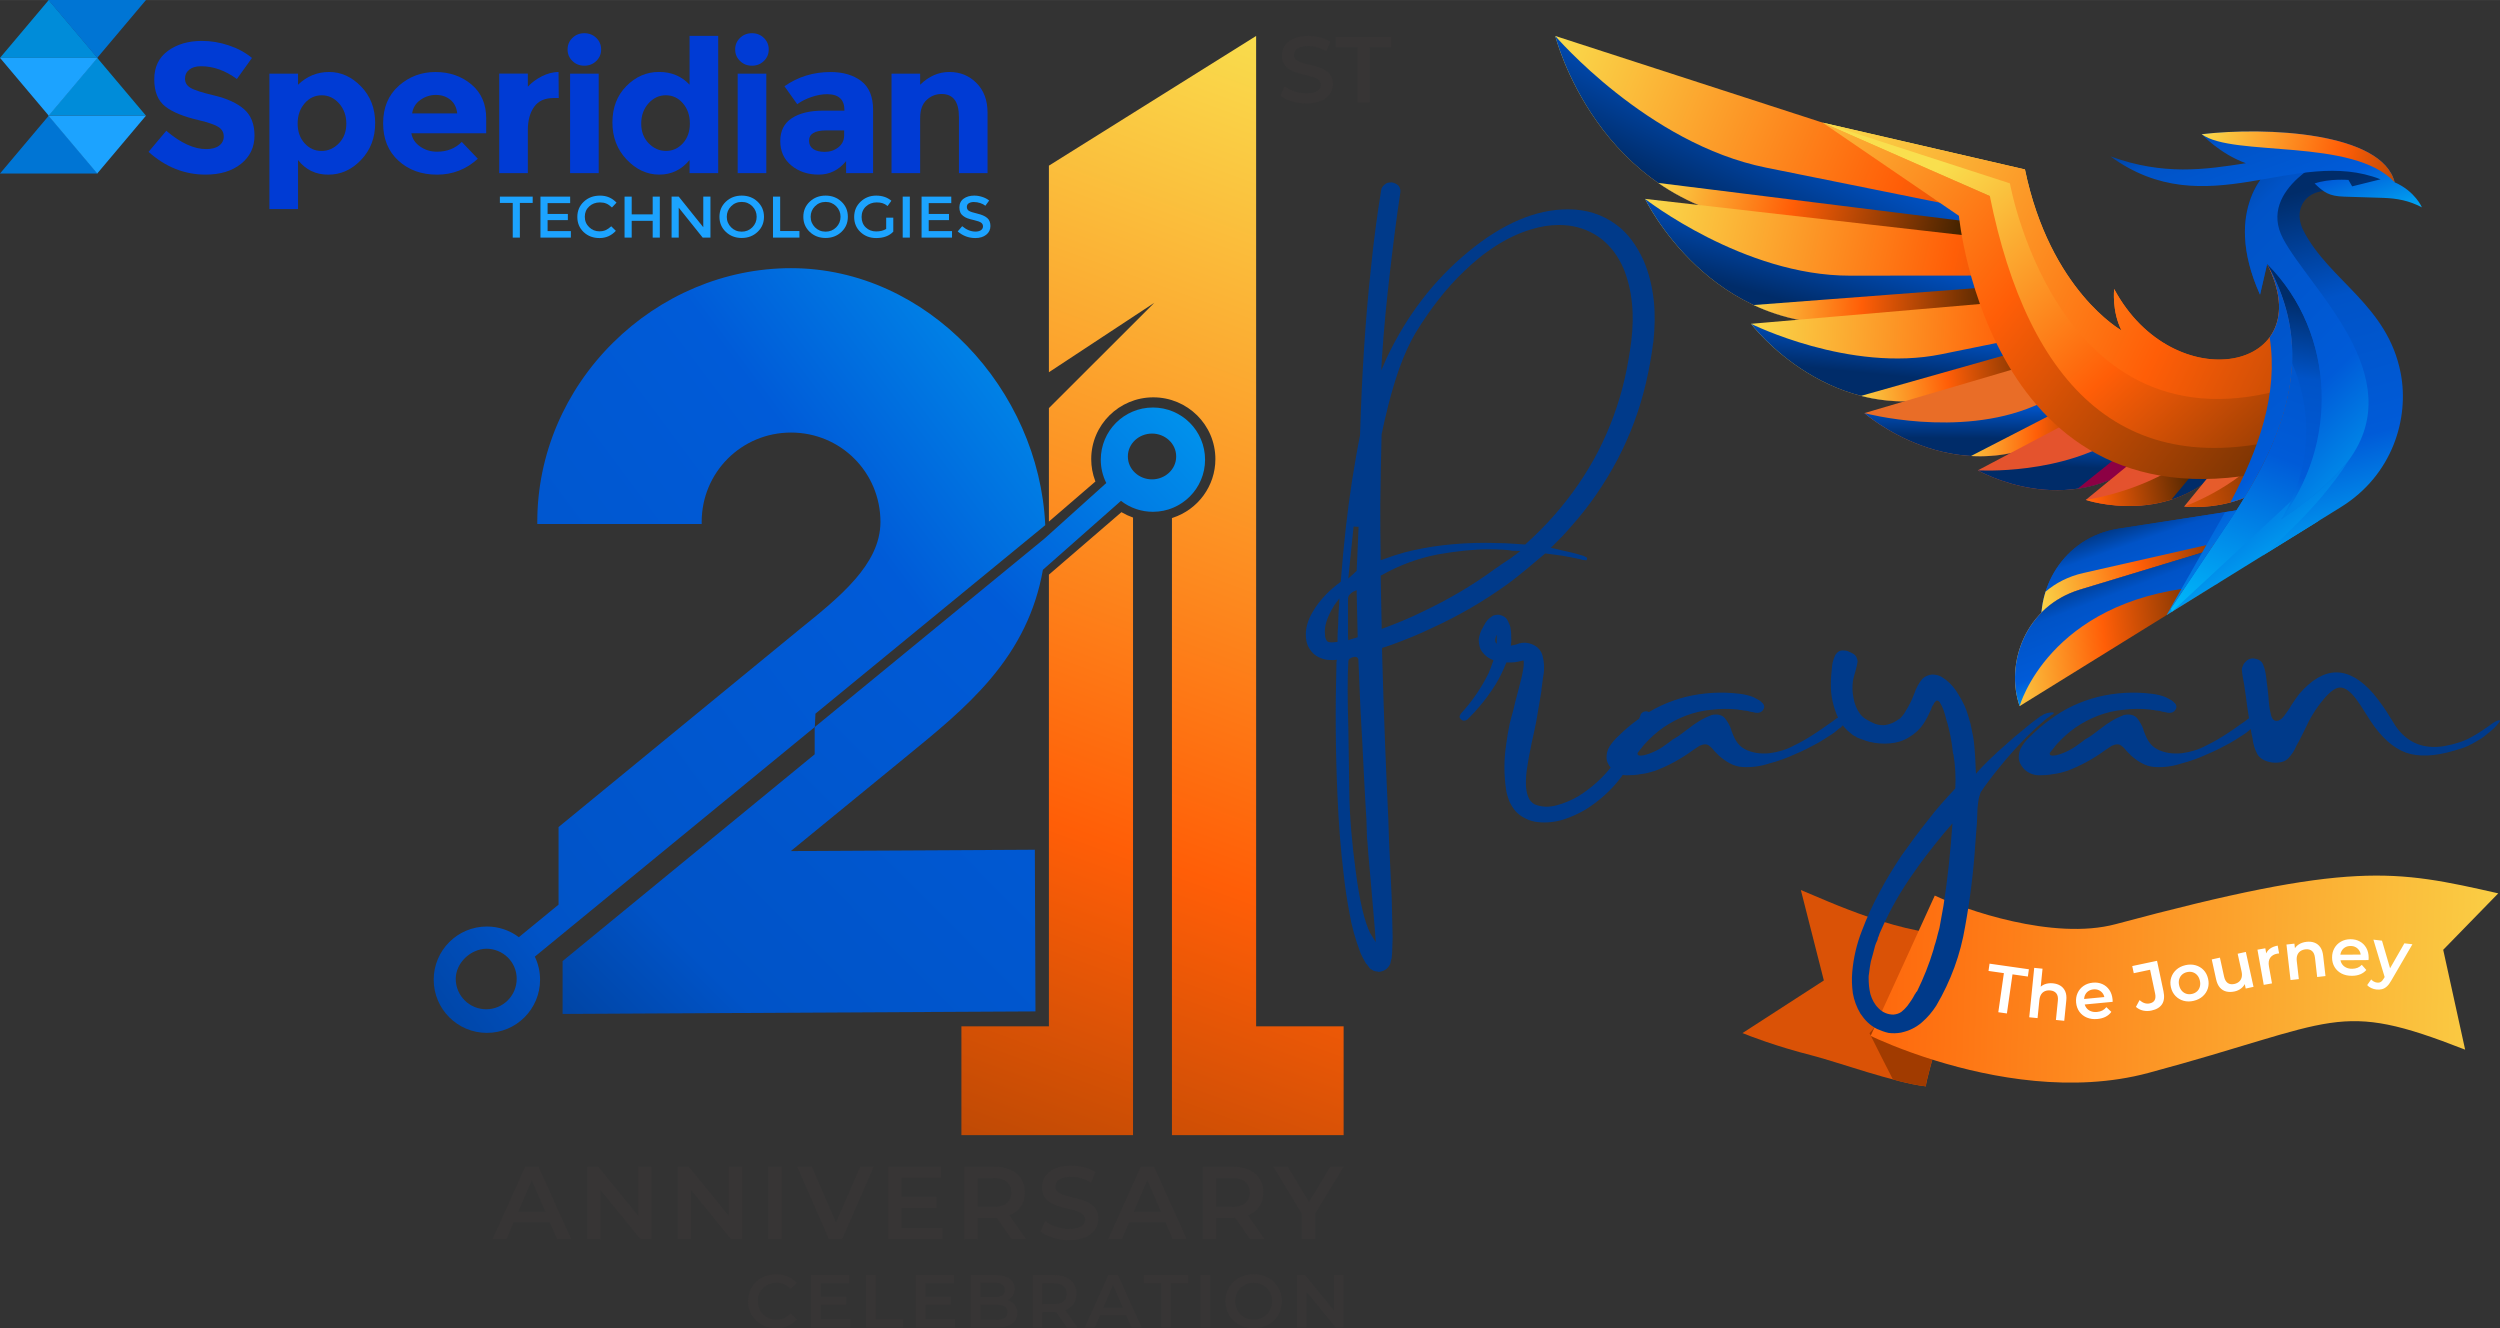 <?xml version="1.0" encoding="UTF-8"?>
<!DOCTYPE svg PUBLIC "-//W3C//DTD SVG 1.1//EN" "http://www.w3.org/Graphics/SVG/1.1/DTD/svg11.dtd">
<!-- Creator: CorelDRAW -->
<svg xmlns="http://www.w3.org/2000/svg" xml:space="preserve" width="14.371in" height="7.635in" version="1.1" style="shape-rendering:geometricPrecision; text-rendering:geometricPrecision; image-rendering:optimizeQuality; fill-rule:evenodd; clip-rule:evenodd"
viewBox="0 0 13972.64 7423.05"
 xmlns:xlink="http://www.w3.org/1999/xlink"
 xmlns:xodm="http://www.corel.com/coreldraw/odm/2003">
 <rect x="0" y="0" width="13972.64" height="7423.05" fill="#333333" stroke="none"/>
 <defs>
  <style type="text/css">
   <![CDATA[
    .fil7 {fill:white;fill-rule:nonzero}
    .fil3 {fill:#373535;fill-rule:nonzero}
    .fil8 {fill:#003A8A;fill-rule:nonzero}
    .fil9 {fill:#003BD4;fill-rule:nonzero}
    .fil11 {fill:#0075D4;fill-rule:nonzero}
    .fil12 {fill:#008CD9;fill-rule:nonzero}
    .fil10 {fill:#1CA3FF;fill-rule:nonzero}
    .fil27 {fill:#8C0044;fill-rule:nonzero}
    .fil5 {fill:#A13B00;fill-rule:nonzero}
    .fil4 {fill:#DA5206;fill-rule:nonzero}
    .fil41 {fill:url(#id0);fill-rule:nonzero}
    .fil43 {fill:url(#id1);fill-rule:nonzero}
    .fil47 {fill:url(#id2);fill-rule:nonzero}
    .fil35 {fill:url(#id3);fill-rule:nonzero}
    .fil20 {fill:url(#id4);fill-rule:nonzero}
    .fil16 {fill:url(#id5);fill-rule:nonzero}
    .fil29 {fill:url(#id6);fill-rule:nonzero}
    .fil23 {fill:url(#id7);fill-rule:nonzero}
    .fil36 {fill:url(#id8);fill-rule:nonzero}
    .fil32 {fill:url(#id9);fill-rule:nonzero}
    .fil21 {fill:url(#id10);fill-rule:nonzero}
    .fil38 {fill:url(#id11);fill-rule:nonzero}
    .fil24 {fill:url(#id12);fill-rule:nonzero}
    .fil28 {fill:url(#id13);fill-rule:nonzero}
    .fil39 {fill:url(#id14);fill-rule:nonzero}
    .fil6 {fill:url(#id15);fill-rule:nonzero}
    .fil13 {fill:url(#id16);fill-rule:nonzero}
    .fil26 {fill:url(#id17);fill-rule:nonzero}
    .fil45 {fill:url(#id18);fill-rule:nonzero}
    .fil25 {fill:url(#id19);fill-rule:nonzero}
    .fil0 {fill:url(#id20);fill-rule:nonzero}
    .fil22 {fill:url(#id21);fill-rule:nonzero}
    .fil18 {fill:url(#id22);fill-rule:nonzero}
    .fil46 {fill:url(#id23);fill-rule:nonzero}
    .fil37 {fill:url(#id24);fill-rule:nonzero}
    .fil34 {fill:url(#id25);fill-rule:nonzero}
    .fil42 {fill:url(#id26);fill-rule:nonzero}
    .fil2 {fill:url(#id27);fill-rule:nonzero}
    .fil31 {fill:url(#id28);fill-rule:nonzero}
    .fil19 {fill:url(#id29);fill-rule:nonzero}
    .fil48 {fill:url(#id30);fill-rule:nonzero}
    .fil40 {fill:url(#id31);fill-rule:nonzero}
    .fil33 {fill:url(#id32);fill-rule:nonzero}
    .fil1 {fill:url(#id33);fill-rule:nonzero}
    .fil14 {fill:url(#id34);fill-rule:nonzero}
    .fil30 {fill:url(#id35);fill-rule:nonzero}
    .fil17 {fill:url(#id36);fill-rule:nonzero}
    .fil15 {fill:url(#id37);fill-rule:nonzero}
    .fil44 {fill:url(#id38);fill-rule:nonzero}
   ]]>
  </style>
  <linearGradient id="id0" gradientUnits="userSpaceOnUse" x1="12063.64" y1="1338.64" x2="13161.17" y2="3154.13">
   <stop offset="0" style="stop-opacity:1; stop-color:#002C69"/>
   <stop offset="0.278" style="stop-opacity:1; stop-color:#0053C7"/>
   <stop offset="0.631" style="stop-opacity:1; stop-color:#005BD8"/>
   <stop offset="1" style="stop-opacity:1; stop-color:#00BEFC"/>
  </linearGradient>
  <linearGradient id="id1" gradientUnits="userSpaceOnUse" xlink:href="#id0" x1="13078.94" y1="1712.12" x2="12840.27" y2="3240.79">
  </linearGradient>
  <linearGradient id="id2" gradientUnits="userSpaceOnUse" xlink:href="#id0" x1="13924.92" y1="-78.34" x2="14304.85" y2="980.96">
  </linearGradient>
  <linearGradient id="id3" gradientUnits="userSpaceOnUse" x1="10096.46" y1="742.71" x2="14599.01" y2="2909.92">
   <stop offset="0" style="stop-opacity:1; stop-color:#F9DF4E"/>
   <stop offset="0.459" style="stop-opacity:1; stop-color:#FF5E07"/>
   <stop offset="1" style="stop-opacity:1; stop-color:#3F2100"/>
  </linearGradient>
  <linearGradient id="id4" gradientUnits="userSpaceOnUse" xlink:href="#id0" x1="11270.74" y1="2169.18" x2="11368.49" y2="1196.52">
  </linearGradient>
  <linearGradient id="id5" gradientUnits="userSpaceOnUse" xlink:href="#id3" x1="9107.77" y1="1152.54" x2="13009.3" y2="2018.12">
  </linearGradient>
  <linearGradient id="id6" gradientUnits="userSpaceOnUse" xlink:href="#id3" x1="11223.56" y1="2896.65" x2="12312.1" y2="2704.99">
  </linearGradient>
  <linearGradient id="id7" gradientUnits="userSpaceOnUse" xlink:href="#id0" x1="11756.91" y1="2454.39" x2="11761.48" y2="1818.85">
  </linearGradient>
  <linearGradient id="id8" gradientUnits="userSpaceOnUse" xlink:href="#id0" x1="12259.73" y1="2734.53" x2="12466.38" y2="3331.15">
  </linearGradient>
  <linearGradient id="id9" gradientUnits="userSpaceOnUse" xlink:href="#id3" x1="11201.85" y1="3102.93" x2="13027.64" y2="2643.85">
  </linearGradient>
  <linearGradient id="id10" gradientUnits="userSpaceOnUse" xlink:href="#id3" x1="10331.94" y1="2187.35" x2="11538.58" y2="2044.85">
  </linearGradient>
  <linearGradient id="id11" gradientUnits="userSpaceOnUse" xlink:href="#id3" x1="11325.35" y1="3284.01" x2="12700.14" y2="2994.36">
  </linearGradient>
  <linearGradient id="id12" gradientUnits="userSpaceOnUse" xlink:href="#id3" x1="10904.09" y1="2313.32" x2="11958.89" y2="2342.08">
  </linearGradient>
  <linearGradient id="id13" gradientUnits="userSpaceOnUse" x1="-110675.54" y1="462416.29" x2="-345985.76" y2="138085.28">
   <stop offset="0" style="stop-opacity:1; stop-color:#4E0047"/>
   <stop offset="0.471" style="stop-opacity:1; stop-color:#D40042"/>
   <stop offset="1" style="stop-opacity:1; stop-color:#F29C1B"/>
  </linearGradient>
  <linearGradient id="id14" gradientUnits="userSpaceOnUse" xlink:href="#id3" x1="11087.88" y1="3391.83" x2="12493.85" y2="3233.22">
  </linearGradient>
  <linearGradient id="id15" gradientUnits="userSpaceOnUse" xlink:href="#id3" x1="14528.26" y1="5432.69" x2="5001.69" y2="5137.29">
  </linearGradient>
  <linearGradient id="id16" gradientUnits="userSpaceOnUse" xlink:href="#id3" x1="8603.52" y1="253.77" x2="12941.98" y2="2057.05">
  </linearGradient>
  <linearGradient id="id17" gradientUnits="userSpaceOnUse" xlink:href="#id0" x1="12179.18" y1="2638.57" x2="12209.56" y2="1992.46">
  </linearGradient>
  <linearGradient id="id18" gradientUnits="userSpaceOnUse" xlink:href="#id0" x1="13201.04" y1="970.84" x2="13808.97" y2="3123.94">
  </linearGradient>
  <linearGradient id="id19" gradientUnits="userSpaceOnUse" xlink:href="#id13" x1="-340757.78" y1="507434.32" x2="-515549.51" y2="185933.49">
  </linearGradient>
  <linearGradient id="id20" gradientUnits="userSpaceOnUse" xlink:href="#id3" x1="7600.35" y1="302.56" x2="4139.57" y2="9774.55">
  </linearGradient>
  <linearGradient id="id21" gradientUnits="userSpaceOnUse" xlink:href="#id13" x1="-606518.91" y1="550905.78" x2="-728702.68" y2="268661.13">
  </linearGradient>
  <linearGradient id="id22" gradientUnits="userSpaceOnUse" xlink:href="#id3" x1="9732.82" y1="1728.81" x2="11196.36" y2="1775.65">
  </linearGradient>
  <linearGradient id="id23" gradientUnits="userSpaceOnUse" xlink:href="#id0" x1="12526.27" y1="203.79" x2="14412.91" y2="2127.84">
  </linearGradient>
  <linearGradient id="id24" gradientUnits="userSpaceOnUse" xlink:href="#id0" x1="12259.73" y1="2734.53" x2="12466.38" y2="3331.15">
  </linearGradient>
  <linearGradient id="id25" gradientUnits="userSpaceOnUse" xlink:href="#id3" x1="10922.84" y1="855.65" x2="13123.57" y2="3254.94">
  </linearGradient>
  <linearGradient id="id26" gradientUnits="userSpaceOnUse" x1="13188.64" y1="1214.88" x2="12315.29" y2="3533.69">
   <stop offset="0" style="stop-opacity:1; stop-color:#002C69"/>
   <stop offset="0.278" style="stop-opacity:1; stop-color:#0053C7"/>
   <stop offset="0.569" style="stop-opacity:1; stop-color:#005BD8"/>
   <stop offset="1" style="stop-opacity:1; stop-color:#00BEFC"/>
  </linearGradient>
  <linearGradient id="id27" gradientUnits="userSpaceOnUse" xlink:href="#id0" x1="2237.47" y1="6559.3" x2="7437.18" y2="1408.56">
  </linearGradient>
  <linearGradient id="id28" gradientUnits="userSpaceOnUse" xlink:href="#id13" x1="78486.88" y1="415500.3" x2="-230230.9" y2="151265.15">
  </linearGradient>
  <linearGradient id="id29" gradientUnits="userSpaceOnUse" xlink:href="#id3" x1="9707.9" y1="1840.37" x2="13056" y2="2052.65">
  </linearGradient>
  <linearGradient id="id30" gradientUnits="userSpaceOnUse" xlink:href="#id3" x1="12266.9" y1="768.43" x2="14004.21" y2="1164.01">
  </linearGradient>
  <linearGradient id="id31" gradientUnits="userSpaceOnUse" xlink:href="#id0" x1="12030.41" y1="3008.45" x2="12306.67" y2="3740.88">
  </linearGradient>
  <linearGradient id="id32" gradientUnits="userSpaceOnUse" xlink:href="#id3" x1="9627.56" y1="323.5" x2="13210.42" y2="3146.37">
  </linearGradient>
  <linearGradient id="id33" gradientUnits="userSpaceOnUse" xlink:href="#id0" x1="890.59" y1="6002.1" x2="7180.31" y2="1299.05">
  </linearGradient>
  <linearGradient id="id34" gradientUnits="userSpaceOnUse" xlink:href="#id0" x1="10091.88" y1="1414.63" x2="11060.84" y2="-547.42">
  </linearGradient>
  <linearGradient id="id35" gradientUnits="userSpaceOnUse" xlink:href="#id0" x1="12584.09" y1="2644.21" x2="12806.92" y2="1998.6">
  </linearGradient>
  <linearGradient id="id36" gradientUnits="userSpaceOnUse" xlink:href="#id0" x1="10735.92" y1="1889.27" x2="11158.25" y2="355.37">
  </linearGradient>
  <linearGradient id="id37" gradientUnits="userSpaceOnUse" xlink:href="#id3" x1="9192.35" y1="1056.02" x2="10941.62" y2="1474.66">
  </linearGradient>
  <linearGradient id="id38" gradientUnits="userSpaceOnUse" xlink:href="#id0" x1="11976.48" y1="1473.93" x2="13249.34" y2="3116.06">
  </linearGradient>
 </defs>
 <g id="Layer_x0020_1">
  <path class="fil0" d="M6451.84 1691.98l-589.44 388.32 0 -1154.57 1158.15 -724.98 0 5535.17 489.04 0 0 608.17 -959.49 0 0 -3448.8 4.01 -1.31c141.99,-46.36 238.73,-178.53 238.73,-328.12 0,-191.36 -156.03,-345.27 -346.98,-345.27 -190.96,0 -346.99,153.91 -346.99,345.27 0,41.46 7.39,82.47 22.02,121.27l1.43 3.8 -259.92 223.94 0 -634.11 589.44 -588.8zm-589.44 4044.09l0 -2524.45 405.44 -349.32 3.57 2.07c18.25,10.58 37.44,19.5 57.31,26.59l3.85 1.37 0 3451.9 -959.21 0 0 -608.17 489.04 0z"/>
  <path class="fil1" d="M2899.86 5237.88l221.99 -182.12 0 -433.56 1342.44 -1101.15 0 -0.12 4.33 -3.49c56.4,-45.43 112.83,-90.89 167.3,-138.64 51.07,-44.78 100.68,-91.69 145.1,-143.15 78.24,-90.67 139.83,-195.64 139.83,-318.73 0,-277.27 -222.39,-499.51 -499.63,-499.51 -277.17,0 -499.52,222.35 -499.52,499.51l0 11.62 -918.8 0 0 -11.62c0,-378.84 155.4,-736.67 424.02,-1002.47 264.58,-261.8 620.92,-415.84 994.29,-415.84 761.16,0 1386.19,677.26 1420.81,1436.39l-1284.42 1053.56 -3.52 74.45 -1547.37 1269.2 -17.57 14.44c19.36,40.2 29.32,84.13 29.32,128.81 0,164.17 -133.08,297.25 -297.25,297.25 -164.14,0 -297.25,-133.11 -297.25,-297.25 0,-164.15 133.11,-297.25 297.25,-297.25 64.69,0 127.09,20.79 178.66,59.67zm-352.79 232.46c0,94.08 76.29,170.38 170.38,170.38 94.08,0 170.37,-76.29 170.37,-170.38 0,-94.08 -76.23,-168.09 -170.37,-168.09 -88.49,2.21 -169.93,79.61 -170.38,168.09"/>
  <path class="fil2" d="M4553.32 4215.6l0 -151.97 1285.29 -1054.28 344.49 -309.9c-20.37,-40.58 -30.79,-85.11 -30.79,-130.56 0,-161 130.44,-291.44 291.44,-291.44 160.97,0 291.44,130.48 291.44,291.44 0,160.96 -130.48,291.44 -291.44,291.44 -64.96,0 -127.46,-21.36 -178.64,-61.16l-436.28 385.2c-41.07,232.79 -139.92,428.5 -291.62,608.53 -140.74,167.03 -312.71,305.25 -481.12,443.04l-636.25 520.58 1363.91 -7.51 3.56 903.61 -2642.91 14.16 0 -295.49 1408.93 -1155.68zm1885.39 -1792.51c-71.64,0 -135.05,54.63 -135.05,128 0,73.37 63.4,128 135.05,128 71.65,0 135.05,-54.63 135.05,-128 0,-73.37 -63.4,-128 -135.05,-128z"/>
  <path class="fil3" d="M7301.23 578.29c100.68,0 148.39,-50.34 148.39,-109.07 0,-134.76 -217.61,-83.9 -217.61,-162.03 0,-27.79 23.07,-49.81 79.7,-49.81 31.98,0 68.16,9.44 101.2,28.84l21.5 -52.96c-31.98,-20.98 -78.13,-32.51 -122.17,-32.51 -100.68,0 -147.87,50.34 -147.87,109.59 0,136.33 218.13,84.42 218.13,163.6 0,27.27 -24.12,47.72 -81.27,47.72 -45.09,0 -91.76,-16.78 -121.13,-40.38l-23.59 52.96c30.41,26.22 87.57,44.05 144.72,44.05zm285.25 -5.24l68.17 0 0 -309.37 121.65 0 0 -57.68 -311.47 0 0 57.68 121.65 0 0 309.37z"/>
  <path class="fil3" d="M3113.75 6925.42l78.68 0 -182.8 -404.93 -74.05 0 -182.22 404.93 77.52 0 39.92 -93.72 202.47 0 40.49 93.72zm-217.5 -152.72l75.78 -177.01 76.36 177.01 -152.14 0zm670.46 -252.21l0 274.2 -223.29 -274.2 -61.9 0 0 404.93 74.62 0 0 -274.2 223.29 274.2 61.9 0 0 -404.93 -74.62 0zm506.17 0l0 274.2 -223.29 -274.2 -61.9 0 0 404.93 74.62 0 0 -274.2 223.29 274.2 61.9 0 0 -404.93 -74.62 0zm220.98 404.93l75.2 0 0 -404.93 -75.2 0 0 404.93zm514.27 -404.93l-135.94 312.38 -134.79 -312.38 -81.57 0 177.01 404.93 74.04 0 176.44 -404.93 -75.2 0zm230.81 341.88l0 -111.64 195.53 0 0 -61.9 -195.53 0 0 -105.28 220.4 0 0 -63.05 -295.6 0 0 404.93 303.7 0 0 -63.05 -228.5 0zm695.91 63.05l-93.14 -133.05c54.96,-21.4 86.19,-66.53 86.19,-127.84 0,-89.67 -65.94,-144.04 -172.38,-144.04l-166.6 0 0 404.93 75.2 0 0 -118.01 91.4 0c5.21,0 10.41,0 15.62,-0.58l82.72 118.59 80.99 0zm-82.72 -260.89c0,50.91 -34.13,80.99 -100.08,80.99l-87.93 0 0 -161.4 87.93 0c65.94,0 100.08,29.5 100.08,80.41zm322.79 266.68c111.07,0 163.71,-55.53 163.71,-120.32 0,-148.67 -240.07,-92.56 -240.07,-178.75 0,-30.66 25.45,-54.96 87.93,-54.96 35.29,0 75.2,10.41 111.65,31.82l23.72 -58.43c-35.29,-23.14 -86.19,-35.87 -134.79,-35.87 -111.07,0 -163.13,55.53 -163.13,120.9 0,150.4 240.65,93.14 240.65,180.49 0,30.08 -26.61,52.64 -89.67,52.64 -49.75,0 -101.23,-18.51 -133.63,-44.54l-26.03 58.43c33.55,28.92 96.61,48.59 159.66,48.59zm579.06 -5.78l78.68 0 -182.8 -404.93 -74.05 0 -182.22 404.93 77.52 0 39.92 -93.72 202.47 0 40.49 93.72zm-217.5 -152.72l75.78 -177.01 76.36 177.01 -152.14 0zm731.19 152.72l-93.14 -133.05c54.96,-21.4 86.19,-66.53 86.19,-127.84 0,-89.67 -65.94,-144.04 -172.38,-144.04l-166.6 0 0 404.93 75.2 0 0 -118.01 91.4 0c5.21,0 10.41,0 15.62,-0.58l82.72 118.59 80.99 0zm-82.72 -260.89c0,50.91 -34.13,80.99 -100.08,80.99l-87.93 0 0 -161.4 87.93 0c65.94,0 100.08,29.5 100.08,80.41zm524.68 -144.04l-74.04 0 -119.74 197.26 -118.59 -197.26 -80.41 0 159.08 263.21 0 141.73 75.2 0 0 -142.88 158.5 -262.05z"/>
  <path class="fil3" d="M4337.24 7423.05c48.11,0 89.11,-17.15 116.3,-48.95l-35.14 -33.47c-21.34,23.43 -47.69,34.72 -78.23,34.72 -60.66,0 -104.59,-42.67 -104.59,-102.91 0,-60.24 43.93,-102.91 104.59,-102.91 30.54,0 56.9,11.3 78.23,34.3l35.14 -33.05c-27.19,-31.8 -68.19,-48.95 -115.89,-48.95 -89.94,0 -156.88,63.17 -156.88,150.61 0,87.44 66.94,150.61 156.46,150.61zm250.17 -49.78l0 -80.74 141.4 0 0 -44.76 -141.4 0 0 -76.14 159.39 0 0 -45.6 -213.78 0 0 292.85 219.63 0 0 -45.6 -165.25 0zm253.1 45.6l207.5 0 0 -46.02 -153.11 0 0 -246.83 -54.38 0 0 292.85zm332.17 -45.6l0 -80.74 141.4 0 0 -44.76 -141.4 0 0 -76.14 159.39 0 0 -45.6 -213.78 0 0 292.85 219.63 0 0 -45.6 -165.25 0zm460.6 -106.68c22.59,-12.13 37.65,-34.3 37.65,-64.43 0,-46.44 -37.65,-76.14 -107.94,-76.14l-137.22 0 0 292.85 145.59 0c75.3,0 114.63,-29.29 114.63,-79.49 0,-38.07 -21.34,-62.75 -52.72,-72.79zm-76.14 -97.89c37.65,0 58.99,13.39 58.99,40.58 0,26.78 -21.34,40.16 -58.99,40.16l-76.98 0 0 -80.74 76.98 0zm10.88 207.5l-87.85 0 0 -84.51 87.85 0c41,0 63.17,12.97 63.17,42.25 0,29.29 -22.17,42.25 -63.17,42.25zm453.49 42.67l-67.35 -96.22c39.74,-15.48 62.34,-48.11 62.34,-92.46 0,-64.84 -47.69,-104.17 -124.67,-104.17l-120.48 0 0 292.85 54.38 0 0 -85.34 66.1 0c3.77,0 7.53,0 11.3,-0.42l59.82 85.76 58.57 0zm-59.82 -188.68c0,36.82 -24.68,58.57 -72.37,58.57l-63.59 0 0 -116.72 63.59 0c47.69,0 72.37,21.34 72.37,58.15zm361.88 188.68l56.9 0 -132.2 -292.85 -53.55 0 -131.78 292.85 56.06 0 28.87 -67.77 146.42 0 29.29 67.77zm-157.3 -110.45l54.81 -128.02 55.22 128.02 -110.03 0zm323.38 110.45l54.39 0 0 -246.83 97.06 0 0 -46.02 -248.5 0 0 46.02 97.06 0 0 246.83zm219.64 0l54.38 0 0 -292.85 -54.38 0 0 292.85zm297.45 4.18c90.78,0 157.72,-63.59 157.72,-150.61 0,-87.02 -66.94,-150.61 -157.72,-150.61 -90.78,0 -157.72,64.01 -157.72,150.61 0,86.6 66.94,150.61 157.72,150.61zm0 -47.69c-58.99,0 -102.92,-43.09 -102.92,-102.91 0,-59.82 43.93,-102.91 102.92,-102.91 58.99,0 102.91,43.09 102.91,102.91 0,59.82 -43.93,102.91 -102.91,102.91zm448.89 -249.34l0 198.3 -161.49 -198.3 -44.76 0 0 292.85 53.97 0 0 -198.3 161.48 198.3 44.77 0 0 -292.85 -53.97 0z"/>
  <g id="_105553233502368">
   <path class="fil4" d="M10983.73 5223.55c-335.3,19.87 -774.29,-190.94 -918.65,-249.3l128.53 505.43 -454.82 294.01c36.01,14.9 184.41,73.27 394.29,126.67 130.09,33.22 465.08,153.36 630.86,171.07 -2.49,-37.88 157.4,-558.21 219.81,-847.88l-0.01 0z"/>
   <path class="fil5" d="M10983.73 5223.55c-65.51,4.03 -134.74,-0.93 -205.22,-11.79 -29.5,48.44 -58.68,97.17 -87.24,146.23 -78.24,134.43 -135.99,296.8 -239.68,413.23 -0.93,0.93 -1.86,1.86 -2.79,2.79 43.16,86.62 86.62,173.24 131.01,259.24 69.85,18.63 134.43,32.91 183.79,38.18 -2.49,-37.88 157.4,-558.21 219.81,-847.88l0.32 0z"/>
   <path class="fil6" d="M13777.89 5866.51c-724,-283.45 -702.57,-157.1 -1770.88,130.08 -424.09,113.94 -877.06,26.69 -1185.03,-67.68 -196.52,-60.23 -333.75,-123.56 -366.97,-139.4l179.75 -392.12 178.83 -392.12c162.38,76.38 660.66,253.64 1011.49,159.58 1319.77,-354.54 1556.66,-303.63 2137.84,-172l-307.67 315.43 122.63 558.53 0 -0.32z"/>
   <path class="fil7" d="M11168.62 5657.3l31.18 -218.57 -85.92 -12.26 5.8 -40.67 219.93 31.38 -5.8 40.68 -85.92 -12.26 -31.18 218.57 -48.08 -6.86zm305.77 -161.67c16.07,1.62 30.02,6.16 41.86,13.68 11.79,7.45 20.62,17.99 26.59,31.56 5.91,13.57 7.85,30.37 5.82,50.47l-11.46 113.84 -46.52 -4.69 10.85 -107.76c1.78,-17.62 -1,-31.18 -8.37,-40.7 -7.38,-9.52 -18.6,-15.03 -33.62,-16.54 -10.92,-1.1 -20.75,0.1 -29.64,3.72 -8.82,3.62 -16,9.54 -21.47,17.83 -5.48,8.34 -8.88,19.15 -10.24,32.62l-10.12 100.5 -46.53 -4.69 27.81 -276.19 46.53 4.69 -13.2 131.14 -8.39 -17.45c8.17,-12.08 19.21,-20.93 33.24,-26.42 13.96,-5.49 29.63,-7.36 46.87,-5.62zm248.85 199.42c-22.04,2.1 -41.69,-0.41 -59.1,-7.59 -17.4,-7.18 -31.35,-18.06 -41.93,-32.52 -10.53,-14.53 -16.78,-31.59 -18.66,-51.27 -1.88,-19.74 0.91,-37.73 8.33,-53.9 7.35,-16.23 18.43,-29.38 33.18,-39.62 14.69,-10.16 31.9,-16.25 51.64,-18.13 19.43,-1.85 37.15,0.78 53.1,7.78 16.02,7.05 29.08,17.9 39.23,32.47 10.16,14.63 16.24,32.4 18.23,53.32 0.18,1.86 0.33,4.1 0.38,6.6 0.11,2.56 0.15,4.87 0.1,7l-165.54 15.76 -2.94 -30.85 140.96 -13.42 -17.44 11.56c-0.89,-11.38 -4.15,-21.21 -9.88,-29.5 -5.79,-8.22 -13.15,-14.4 -22.12,-18.56 -9.04,-4.15 -19.14,-5.63 -30.43,-4.56 -11.3,1.08 -21,4.45 -29.21,10.24 -8.16,5.79 -14.2,13.31 -18.14,22.58 -4,9.27 -5.38,19.8 -4.25,31.66l0.72 7.51c1.14,11.92 4.87,22.15 11.13,30.76 6.27,8.61 14.65,15.02 25.06,19.1 10.35,4.09 22.07,5.54 35.17,4.29 11.17,-1.07 21.06,-3.83 29.59,-8.21 8.54,-4.45 15.97,-10.6 22.15,-18.65l27.88 26.41c-8.07,11.29 -18.61,20.31 -31.67,27.13 -13.01,6.75 -28.21,10.96 -45.52,12.6zm301.27 -47.11c-16.17,3.42 -31.84,3.43 -46.97,0 -15.07,-3.44 -28.3,-10.26 -39.69,-20.41l20.2 -37.99c9.1,8.08 18.32,13.71 27.77,16.81 9.39,3.11 19.19,3.65 29.19,1.53 26.66,-5.64 36.62,-24.19 29.98,-55.61l-28.03 -132.43 -91.26 19.31 -8.46 -39.95 138.59 -29.33 35.94 169.82c6.4,30.26 3.86,54.38 -7.63,72.36 -11.5,17.93 -31.4,29.91 -59.64,35.89zm236.19 -54.35c-19.98,4.68 -38.76,4.6 -56.36,-0.3 -17.61,-4.9 -32.69,-13.79 -45.2,-26.74 -12.57,-12.93 -21.09,-29.06 -25.6,-48.31 -4.57,-19.48 -4.04,-37.73 1.5,-54.79 5.54,-17.05 15.06,-31.64 28.61,-43.79 13.53,-12.2 30.32,-20.62 50.36,-25.31 20.03,-4.7 38.87,-4.63 56.53,0.2 17.67,4.89 32.66,13.67 45.09,26.51 12.41,12.78 20.88,28.98 25.46,48.53 4.54,19.36 4.13,37.58 -1.22,54.65 -5.41,17.09 -14.91,31.74 -28.69,44 -13.71,12.25 -30.56,20.67 -50.48,25.34zm-9.08 -38.73c11.11,-2.61 20.48,-7.43 27.95,-14.37 7.53,-6.95 12.73,-15.6 15.55,-26 2.87,-10.4 2.89,-21.81 0,-34.13 -2.93,-12.51 -8.01,-22.71 -15.18,-30.64 -7.12,-7.94 -15.61,-13.31 -25.45,-16.2 -9.77,-2.9 -20.25,-3.07 -31.3,-0.48 -10.99,2.58 -20.29,7.38 -27.76,14.32 -7.53,6.96 -12.82,15.56 -15.78,25.86 -3.03,10.32 -3.05,21.71 -0.11,34.22 2.89,12.33 7.97,22.53 15.29,30.55 7.27,8.03 15.84,13.45 25.61,16.35 9.83,2.88 20.19,3.08 31.18,0.51zm237.76 -13.79c-16.69,3.67 -32.03,3.85 -46.05,0.49 -14.08,-3.35 -26.02,-10.62 -35.97,-21.9 -9.88,-11.24 -16.97,-26.66 -21.27,-46.2l-24.47 -111.32 45.67 -10.04 23.16 105.35c3.86,17.54 10.74,29.69 20.61,36.52 9.91,6.76 22.19,8.59 36.8,5.38 10.6,-2.33 19.37,-6.56 26.38,-12.69 7.02,-6.08 11.79,-14.02 14.38,-23.72 2.59,-9.7 2.4,-21.02 -0.44,-33.93l-21.7 -98.71 45.67 -10.04 42.9 195.11 -43.54 9.57 -11.56 -52.62 11.31 14.3c-3.93,14.08 -11.42,25.88 -22.57,35.29 -11.13,9.47 -24.22,15.86 -39.32,19.18zm162.9 -36.72l-35.2 -196.64 43.95 -7.87 9.68 54.07 -8.03 -14.78c3.31,-14.4 10.71,-26.17 22.24,-35.34 11.53,-9.22 26.62,-15.47 45.34,-18.82l7.85 43.82c-2.01,0.11 -3.89,0.19 -5.57,0.37 -1.68,0.17 -3.35,0.41 -5,0.7 -17.43,3.12 -30.4,10.64 -38.89,22.67 -8.56,11.98 -11,28.07 -7.38,48.32l17.05 95.26 -46.03 8.24zm239.17 -240.65c16.04,-1.83 30.65,-0.36 43.81,4.49 13.09,4.78 23.97,13.21 32.68,25.2 8.65,12.01 14.11,28.02 16.4,48.08l12.95 113.68 -46.46 5.29 -12.26 -107.61c-2.01,-17.59 -7.59,-30.26 -16.82,-37.99 -9.23,-7.73 -21.37,-10.74 -36.36,-9.03 -10.91,1.24 -20.26,4.51 -28.18,9.92 -7.85,5.42 -13.61,12.72 -17.2,21.98 -3.58,9.32 -4.62,20.61 -3.09,34.05l11.43 100.36 -46.46 5.29 -22.61 -198.48 44.36 -5.05 6.11 53.65 -9.8 -15.51c5.42,-13.54 14.33,-24.54 26.88,-32.87 12.48,-8.33 27.39,-13.47 44.62,-15.44zm253.73 190.06c-22.13,0.12 -41.49,-4.13 -58.18,-12.83 -16.7,-8.7 -29.61,-20.78 -38.86,-36.13 -9.19,-15.41 -13.9,-32.97 -14.01,-52.74 -0.11,-19.83 4.28,-37.5 13.11,-52.95 8.77,-15.51 20.98,-27.61 36.59,-36.49 15.54,-8.82 33.22,-13.34 53.05,-13.45 19.51,-0.11 36.93,4.1 52.2,12.49 15.32,8.46 27.36,20.42 36.17,35.84 8.82,15.48 13.29,33.72 13.4,54.73 0.01,1.87 -0.04,4.11 -0.21,6.61 -0.11,2.56 -0.28,4.87 -0.52,6.99l-166.29 0.93 -0.17 -30.99 141.59 -0.79 -18.4 9.95c0.12,-11.41 -2.24,-21.5 -7.22,-30.26 -5.04,-8.7 -11.81,-15.52 -20.38,-20.46 -8.63,-4.94 -18.56,-7.31 -29.91,-7.25 -11.35,0.07 -21.31,2.56 -30.01,7.59 -8.64,5.04 -15.34,12 -20.09,20.88 -4.82,8.88 -7.13,19.24 -7.06,31.15l0.04 7.54c0.07,11.97 2.87,22.49 8.34,31.62 5.47,9.14 13.25,16.26 23.25,21.26 9.94,5 21.49,7.49 34.65,7.41 11.22,-0.07 21.31,-1.93 30.21,-5.53 8.9,-3.67 16.85,-9.14 23.72,-16.59l25.41 28.79c-9.04,10.53 -20.35,18.57 -33.97,24.2 -13.56,5.56 -29.07,8.39 -46.47,8.49zm136.22 76.46c-9.85,-1.17 -19.38,-3.87 -28.6,-8.16 -9.23,-4.23 -16.68,-9.7 -22.48,-16.36l22.48 -31.8c4.13,4.88 9.06,8.86 14.72,11.98 5.72,3.13 11.65,5.02 17.9,5.77 8.3,0.98 15.35,-0.25 21.11,-3.84 5.69,-3.53 11.43,-10.07 17.02,-19.64l14.51 -24.4 4.69 -5.09 95.49 -166.54 44.89 5.33 -118.39 203.38c-7.9,14.19 -16.17,25.14 -24.87,32.77 -8.63,7.64 -17.77,12.71 -27.34,15.03 -9.63,2.37 -20,2.9 -31.14,1.58zm48.69 -62.66l-64.96 -215.98 47.98 5.7 52.62 179.85 -35.64 30.43z"/>
  </g>
  <g id="_105553216176320">
   <path class="fil8" d="M9240.24 1915.45c9,-81.96 10.56,-158.34 3.41,-230.36 -9,-84.45 -27.94,-161.44 -57.44,-228.81 -39.74,-87.55 -90.03,-154.92 -152.75,-200.56 -77.62,-57.74 -167.96,-86 -270.41,-86 -178.21,0 -364.18,78.55 -556.35,236.88 -192.48,158.34 -343.37,355.48 -456.38,593.6l-30.73 70.48 4.66 -77c10.56,-158.34 26.09,-319.15 45.63,-484.02 18.94,-164.55 37.88,-310.16 56.82,-434.34l0 -0.93c1.86,-12.73 -1.86,-25.14 -9.94,-36.33 -9,-9 -20.8,-15.52 -36.63,-18.63l-7.13 0.02c-13.66,0 -25.46,3.11 -34.46,12.42 -10.56,8.07 -17.08,17.69 -18.94,29.8 -22.35,137.85 -41.91,283.45 -57.44,438.37 -15.52,141.27 -27.94,288.1 -37.88,440.54 -10.56,158.34 -17.7,320.71 -22.97,492.08l0 0.93c-15.53,75.44 -28.88,156.78 -43.16,243.4 -27.94,178.52 -48.44,367.9 -63.95,566.91l0 6.52 -3.41 3.11c-29.5,22.05 -55.57,43.78 -78.24,67.36 -31.35,32.6 -57.44,65.81 -76.38,99.97 -26.09,43.78 -37.88,86 -37.88,125.74 0,27.94 5.28,54.65 18.94,76.38 17.07,28.26 41.29,48.74 74.51,58.37 15.53,5.9 33.22,7.45 52.16,7.45l11.82 0 15.83 -1.55 -1.86 14.6c-7.15,255.2 -5.28,501.09 5.28,738.9 6.53,164.55 18.94,311.7 34.47,442.1 9,82.89 20.8,156.78 33.22,222.61 11.79,70.17 32.6,145.3 62.1,222.6 7.15,17.08 17.7,35.71 31.35,59.3l1.86 -0.02c3.41,4.96 7.15,9.62 10.56,13.98l3.11 4.96c1.86,3.11 5.28,6.52 10.56,11.18l1.84 -0.01c1.86,1.55 7.15,4.34 11.79,7.45 7.15,3.11 14.28,4.96 24.22,4.96 1.86,1.55 3.41,1.55 5.28,1.55 10.56,0 18.94,-3.11 27.94,-6.52 7.15,-3.11 14.28,-7.45 18.94,-12.41 5.28,-6.53 10.56,-11.18 12.41,-15.53 1.87,-3.11 3.41,-6.52 5.28,-9.62 1.86,-6.52 3.11,-9.62 3.11,-13.98 1.87,-6.52 3.41,-12.73 5.28,-19.24 1.86,-18.63 3.41,-39.12 3.41,-59.3 0,-15.53 1.86,-34.15 1.86,-56.2 -1.86,-72.34 -3.41,-145.91 -5.28,-222.61 -5.28,-111.14 -9.94,-222.6 -15.53,-330.96l0 -4.34 -3.41 -103.69c-11.79,-253.34 -24.22,-546.42 -33.22,-877.06 0,-23.6 -1.86,-47.2 -1.86,-68.93l0 -9.62 9 -3.11c15.53,-4.34 31.35,-10.56 46.88,-15.53 76.38,-28.25 150.89,-57.74 225.4,-94.07 150.89,-68.93 289.35,-150.27 417.88,-242.78 33.22,-23.6 67.36,-51.85 107.73,-84.45 39.74,-33.22 72.96,-60.85 98.73,-82.89l5.28 -4.96 6.51 0.02c33.22,4.96 64.57,8.07 92.21,12.41 27.32,4.96 60.23,11.18 95.32,18.63 3.11,0 6.53,1.55 9.94,3.11 9,1.55 15.83,3.11 22.35,3.11l5.28 -0.01c1.86,-1.55 1.86,-3.11 1.86,-3.11 1.87,-3.11 1.87,-5.9 1.87,-9 -1.87,-1.55 -3.41,-4.96 -9,-6.53 -4.66,-3.11 -11.79,-6.52 -24.22,-9.62 -34.46,-10.56 -74.51,-20.18 -119.52,-29.5 -9,-1.55 -17.07,-4.96 -26.09,-6.53l-24.22 -4.96 15.83 -15.53c32.6,-31.67 63.95,-64.27 93.45,-99.04 104.32,-115.5 192.49,-244.34 265.13,-381.87 69.23,-133.19 123.25,-275.99 158.02,-427.82 17.08,-73.89 30.73,-147.47 39.74,-222.61l0 0.02 0.62 0.62zm-1756.59 1474.09c-1.86,17.07 -1.86,37.56 -3.41,62.72 0,25.14 -1.87,50.29 -3.41,72.34l-1.24 32.6 0 29.8 -10.56 1.55 -3.41 -0.01c-7.15,1.55 -13.66,1.55 -18.94,1.55 -5.28,0 -10.56,0 -14.28,-1.55l-1.24 0c-1.86,0 -5.28,-1.55 -7.14,-3.11 -1.87,-1.55 -5.28,-4.96 -7.15,-8.07 -3.41,-6.52 -7.15,-15.52 -7.15,-29.8 -6.53,-43.78 10.56,-98.41 52.16,-165.79l27.94 -37.56 -1.86 45.33 0.02 0.01 -0.31 0zm55.57 -191.56l26.09 -255.2 27.94 1.55 -10.56 241.23 0 4.96 -3.41 2.79 -15.53 14.6 -27.94 25.14 3.41 -34.77 0 0 0 -0.31zm-3.41 137.84c1.87,-4.96 3.41,-9.62 9,-13.98 3.41,-3.11 6.53,-6.52 9.94,-9.62 3.41,-1.55 5.28,-3.11 7.15,-4.96l20.8 -9 0 20.18 5.28 233.15 0 9.62 -9 3.11 -26.09 7.45 -17.07 6.53 -1.86 -17.08 0 -175.41c0,-28.26 0,-43.78 1.86,-50.29l-0.01 -0.01 0 0.31zm123.25 1881.71c-33.22,-66.44 -60.23,-181.93 -81.66,-346.48 -22.35,-165.79 -34.46,-313.25 -36.01,-441.78 -1.86,-128.22 -3.41,-245.89 -5.28,-352.37 -5.28,-171.07 -5.28,-299.59 0,-384.04 1.86,-4.96 3.41,-9.62 9,-12.41 3.41,-3.11 8.38,-4.96 13.66,-6.53 7.15,-1.55 10.56,-3.11 14.28,-3.11 6.52,0 9.94,1.55 13.66,4.96 3.41,3.11 5.28,5.9 5.28,10.56 1.86,59.91 7.15,151.81 11.79,279.1 7.14,128.21 14.28,251.79 19.56,372.55 6.52,114.56 9.94,194.04 13.66,242.78l3.41 106.48c1.86,4.96 3.41,33.22 7.15,85.07 4.66,51.23 9.94,109.6 15.53,175.41 13.66,165.79 22.35,253.34 22.35,262.96l3.41 54.65 -29.5 -48.12 0.01 0.01 -0.31 0.3zm811.55 -2117.98c-7.14,4.34 -15.52,12.41 -29.5,22.05 -13.66,9 -28.88,18.63 -45.01,29.5 -8.38,6.52 -18.94,12.73 -26.09,18.63 -8.38,6.52 -15.53,9.62 -18.94,12.73 -121.39,89.41 -255.2,167.34 -397.08,234.71 -69.23,34.77 -142.19,64.27 -212.97,90.96l-18.94 6.52 0 -18.63c-1.86,-104.93 -3.41,-195.59 -5.28,-271.03l0 -8.07 6.53 -3.11c102.45,-57.74 208.33,-95.32 314.19,-115.5 105.24,-18.63 199.63,-28.26 278.8,-28.26 67.99,0 114.87,3.11 137.23,8.08l8.99 0 34.47 1.55 -26.09 20.18 0 0 -0.31 -0.32zm647 -1195.59c-9,70.47 -20.8,141.26 -36.63,210.18 -32.6,143.74 -82.89,278.48 -147.48,405.77 -67.36,130.08 -150.26,250.23 -248.05,361.39 -48.44,54.95 -99.97,106.8 -157.4,158.34l-3.41 3.11 -7.15 0c-15.53,-1.55 -29.5,-1.55 -45.01,-3.11 -37.88,-3.11 -79.79,-4.96 -124.8,-4.96 -15.52,-0.93 -31.35,-0.93 -45.01,-0.93 -167.96,0 -317.29,18.63 -451.1,53.08 -39.74,11.18 -79.17,23.6 -116.11,37.56l-18.94 6.52 0 -18.63c-1.87,-99.04 -1.87,-195.59 -1.87,-289.97 1.87,-136.29 3.41,-267.93 7.15,-393.04l0 -1.55c11.79,-56.82 24.22,-111.15 37.88,-164.55 18.94,-74.82 39.74,-143.74 62.09,-207.08 27.94,-76.38 57.44,-140.64 88.79,-194.03 83.51,-136.29 173.55,-252.41 272.28,-345.86 29.5,-28.25 57.44,-53.4 82.89,-73.89 29.5,-25.15 60.85,-45.33 90.66,-65.82 65.81,-42.22 131.33,-73.89 199.63,-94.07 53.71,-17.07 107.11,-25.14 157.4,-25.14 17.7,0 36.63,1.55 53.71,3.11 71.1,9.62 131.95,34.77 185.97,77 50.29,40.67 90.03,93.45 119.52,159.89 24.22,57.74 41.29,123.56 48.44,197.46 7.15,64.27 5.28,134.74 -3.41,209.56l-0.02 -0.01 0 -0.32zm74.51 2072.65c-9.94,1.55 -17.07,8.07 -22.35,16.15l0 2.79 -1.86 1.55 0 4.96 -3.41 6.53c-7.15,18.63 -15.53,39.12 -24.22,57.74 -32.6,75.44 -76.38,147.47 -130.08,213.29 -51.54,67.36 -114.25,123.56 -188.77,170.45 -37.88,22.05 -78.24,39.12 -119.52,50.29 -45.01,12.41 -86.93,10.56 -124.8,-4.96 -17.07,-9.62 -29.5,-23.6 -36.01,-42.22 -7.15,-17.07 -10.56,-37.56 -12.41,-58.36 -1.87,-39.12 1.86,-79.79 9,-120.46 4.66,-31.67 9.94,-60.85 17.07,-92.52 1.87,-9.62 3.41,-18.63 5.28,-28.26l13.66 -60.85c3.41,-20.18 9,-40.67 12.41,-60.85l20.8 -122.33c3.41,-17.08 5.28,-32.6 8.38,-50.29l0 -10.56c1.86,-8.07 3.41,-13.98 3.41,-22.05 1.87,-12.41 3.41,-26.69 5.28,-39.12 0,-3.11 1.86,-8.07 1.86,-11.18 7.15,-37.56 5.28,-76.38 -5.28,-114.56 -6.53,-22.05 -20.81,-40.67 -41.29,-53.09 -22.35,-12.73 -45.01,-18.63 -71.1,-16.15 -12.41,1.55 -24.22,4.96 -34.77,9.62 -9.94,1.55 -20.8,4.96 -29.5,6.52 3.41,-22.05 3.41,-45.33 1.87,-67.36 0,-12.73 -3.11,-25.14 -4.66,-37.88 -1.87,-5.9 -3.41,-12.42 -7.15,-18.63 -1.87,-4.34 -3.41,-9 -5.28,-12.42 -1.86,-1.55 -1.86,-4.96 -3.41,-6.52 -6.52,-12.41 -18.94,-22.05 -34.46,-26.69 -7.15,-3.11 -15.83,-4.34 -22.35,-3.11 -5.28,0 -9,0 -12.41,1.55 -3.41,1.55 -7.15,1.55 -11.79,3.11 -12.41,8.07 -24.22,17.07 -33.22,28.25 -3.41,4.96 -7.15,9.62 -10.56,13.98l0 1.55c-1.87,1.55 -1.87,3.11 -3.41,6.52 -3.11,3.11 -4.66,6.53 -6.53,11.18 -14.28,22.05 -22.35,46.57 -26.08,71.72 0,14.6 1.86,26.69 5.28,39.43 3.11,13.98 9.94,24.52 18.94,35.71 15.52,18.63 34.46,32.6 58.68,40.67 0,1.55 -1.86,3.11 -1.86,3.11 0,1.55 0,3.11 -1.24,4.96 -7.15,22.05 -15.83,42.22 -24.22,64.26 -40.37,81.34 -92.21,158.34 -156.17,227.27l1.89 0c-7.15,5.9 -9,13.98 -7.15,22.05 3.41,5.9 9,12.42 17.07,15.53 9,1.55 17.7,0 24.22,-4.96 1.87,-1.55 3.41,-3.11 5.28,-4.96 0,-1.55 1.86,-1.55 1.86,-1.55l7.15 -7.45c18.94,-18.63 36.01,-37.56 52.16,-56.82 34.46,-39.12 63.95,-81.34 91.9,-125.12 24.22,-39.12 43.16,-79.79 60.85,-123.56l24.2 -0.01c13.66,0 28.88,-1.55 43.16,-4.96 3.41,-1.55 8.38,-1.55 13.66,-3.11 1.86,0 3.41,0 5.28,-1.55l9 -1.55c0,1.55 1.86,4.96 1.86,6.53l0 13.98c0,9.62 -1.86,20.18 -3.41,29.8 -3.41,20.18 -7.15,40.67 -12.41,59.3 -9.94,40.67 -20.8,80.1 -31.35,120.77 -3.11,13.98 -6.53,27.94 -9.94,42.22 -7.15,26.69 -14.28,51.23 -20.8,77.93 -9,40.67 -15.83,81.96 -20.8,122.33 -12.41,82.89 -12.41,165.79 0,249.3 3.11,22.05 9.94,42.22 17.07,62.72 9,20.18 20.8,39.12 34.47,56.19 15.83,17.08 34.77,31.67 57.44,42.22 20.81,11.18 45.01,17.7 69.23,20.18 46.88,4.96 94.07,0 140.95,-13.98 43.16,-13.98 84.75,-32.6 124.8,-56.2 77.62,-48.74 142.19,-106.8 195.9,-176.96 52.16,-68.92 95.32,-141.26 129.78,-219.81 9,-18.63 15.83,-39.12 22.35,-59.3 3.41,-9.62 9,-18.63 10.56,-28.26l5.28 -15.52 3.41 -8.07 1.86 -2.79 0 -4.96c1.87,-9.62 -1.86,-18.63 -9,-25.14 -7.15,-6.52 -17.07,-9.62 -27.94,-8.07l-0.01 -0.01 -1.55 0.93zm-674.64 -285l1.87 0 -1.87 0 1.87 0 -1.87 0zm-157.4 -130.09c0,-4.96 1.87,-9.62 3.42,-12.73 1.86,6.52 1.86,12.73 1.86,19.24l0 29.5c-3.41,-1.55 -5.28,-4.96 -7.15,-9 -1.86,-8.07 -1.86,-17.7 1.86,-26.69l0 0 0 -0.32zm152.74 120.46l0 0zm731.45 628.38c79.17,-29.5 150.89,-68.93 216.7,-117.05 11.79,-8.07 26.09,-17.7 37.88,-25.15 10.56,-4.96 21.43,-8.07 31.36,-8.07 9,0 18.94,3.11 26.08,11.18 3.41,0.93 5.28,4.34 9,7.45 0,1.55 1.87,1.55 3.41,3.11l11.79 13.98c5.28,6.52 12.42,12.73 18.94,19.24 1.86,2.79 3.41,4.34 5.28,5.9 18.94,17.07 38.5,31.67 60.85,43.78 22.35,12.73 46.88,20.18 72.96,22.05 53.4,3.11 103.69,-4.34 150.89,-20.18 48.44,-12.41 95.32,-29.5 140.33,-50.29 45.01,-18.63 88.17,-40.67 131.33,-64.27 21.43,-12.41 41.91,-25.14 62.72,-39.12 20.8,-12.41 39.74,-26.69 57.44,-43.78l1.86 1.55 11.79 -12.41c5.28,-4.96 10.56,-9.62 14.28,-14.6l1.24 -1.55c0,0 1.86,-1.55 1.86,-3.11 1.87,0 1.87,-1.55 3.41,-2.79 1.87,-3.11 1.87,-8.07 1.87,-11.18 0,-4.96 -1.87,-8.07 -5.28,-10.56 -3.11,-3.11 -4.66,-4.96 -8.38,-6.53l-1.88 0.01c-5.28,-1.55 -10.56,-3.11 -15.83,-1.55 -3.11,0 -6.53,0 -8.38,1.55 -1.85,1.55 -3.41,1.55 -5.28,3.11l-1.88 -0.02 1.86 0c-5.28,3.11 -10.56,4.34 -12.41,7.45 -1.24,1.55 -3.11,1.55 -4.66,3.11l-14.28 11.18 -29.5 20.18c-18.94,13.98 -39.74,28.25 -58.68,40.67 -40.36,26.69 -81.66,51.85 -124.8,72.34 -43.16,23.6 -90.03,37.56 -138.46,43.78 -50.29,4.96 -97.79,-1.55 -139.08,-23.6 -20.8,-11.18 -36.01,-26.69 -48.44,-47.19 -9.94,-17.08 -18.94,-37.56 -26.09,-57.75l0 -3.11c-7.15,-22.05 -18.94,-42.22 -34.46,-63.02 -9,-10.56 -19.56,-17.07 -34.77,-20.18 -13.66,-2.79 -27.94,-1.55 -41.29,1.55 -24.22,9.62 -46.88,20.18 -67.98,33.22 -20.81,12.42 -41.29,26.69 -60.23,42.22 -1.86,1.55 -3.41,3.11 -7.15,4.96 -15.52,12.41 -33.22,25.14 -50.29,37.56 -5.28,3.11 -9.94,6.52 -15.53,9.62 -5.28,2.79 -10.56,5.9 -15.83,9 -8.38,8.08 -18.94,14.6 -28.88,22.05 -38.5,29.8 -79.79,51.85 -124.8,64.26 -1.87,0 -3.41,0 -5.28,1.55 -3.41,0 -7.15,1.55 -12.41,1.55l-8.38 0.01c-1.24,0 -2.38,0.52 -3.41,1.56l-1.86 -1.55c-3.41,0 -7.15,-1.55 -9,-3.11 -1.86,-3.11 -3.41,-5.9 -1.86,-9 0,-1.55 0,-3.11 1.86,-4.96l5.28 -6.52 10.56 -13.98c1.86,-1.55 3.41,-3.11 4.66,-4.96 5.28,-8.07 10.56,-13.98 17.7,-22.05 31.35,-34.14 65.81,-65.81 104.31,-92.52 39.74,-26.69 81.03,-48.74 126.05,-65.82 45.63,-17.07 92.2,-28.25 140.95,-32.6 50.29,-6.52 98.73,-6.52 147.48,-1.55 6.52,1.55 15.52,3.11 22.35,3.11 5.28,1.55 9,1.55 13.66,2.79l5.27 -0.01c5.28,1.55 9,1.55 12.41,1.55l17.08 4.96 18.94 3.11c1.86,0 3.41,1.55 5.28,1.55 3.41,1.55 9,1.55 15.53,1.55 10.56,0 18.94,-3.11 26.08,-9.62 7.15,-5.9 10.56,-13.98 12.42,-23.6 0,-4.34 -1.87,-7.45 -3.42,-12.41 -1.86,-4.96 -5.28,-8.07 -9,-11.18 -3.41,-4.34 -8.38,-7.45 -13.66,-12.41 -12.41,-6.52 -22.35,-12.41 -34.77,-18.63 -24.22,-9.62 -50.29,-15.53 -76.38,-18.63 -102.45,-12.73 -202.42,-6.52 -301.16,17.07 -98.73,25.15 -189.39,67.36 -267.62,126.67 -39.74,28.25 -76.38,59.91 -110.84,94.07 -17.08,15.52 -33.22,34.14 -46.88,54.95 -14.28,22.05 -18.94,45.01 -17.7,71.72 1.87,12.73 7.15,25.14 14.28,36.33 7.15,10.56 13.66,20.18 24.22,27.94 22.35,17.69 48.44,26.69 76.38,26.69 26.08,0 52.16,-1.55 76.38,-6.53 26.09,-2.79 50.29,-9 74.51,-17.07l-0.01 0.03 -0.62 0.93zm2229.74 -327.23c-1.86,0 -1.86,-1.55 -1.86,-1.55l-1.86 0c-22.35,0 -45.01,6.52 -62.1,20.18l0 -1.55c-34.77,25.14 -69.85,51.85 -100.6,78.55 -33.22,26.09 -66.43,54.65 -97.17,82.89 -31.35,26.69 -62.72,56.2 -92.21,84.45 -26.08,25.15 -52.16,51.85 -74.51,78.55 -1.86,-61.47 -5.28,-120.77 -11.79,-181.94 -1.87,-17.07 -5.28,-33.22 -9,-50.29l-9.94 -48.75c-9,-31.05 -17.7,-64.26 -31.35,-95.62 -14.28,-31.05 -31.35,-60.85 -50.29,-89.41 -20.8,-29.5 -45.01,-54.65 -78.24,-74.82 -15.52,-9.62 -34.77,-13.98 -55.57,-13.98 -22.35,2.79 -39.74,10.56 -53.71,24.52 -18.94,23.6 -34.46,50.29 -43.16,78.55 -1.86,4.96 -3.41,8.07 -5.28,12.42 -11.79,31.67 -27.32,61.47 -45.01,89.41 -8.38,16.15 -18.94,28.25 -29.5,39.43 -13.66,9 -27.32,18.63 -43.16,26.08 -15.53,6.53 -31.35,11.18 -48.44,12.73 -17.08,0 -34.47,-1.55 -50.29,-8.08 -15.53,-6.52 -31.35,-13.98 -46.88,-23.59 -13.66,-7.45 -26.08,-18.63 -36.01,-31.05 -19.56,-26.69 -31.35,-56.82 -36.63,-89.41 -7.15,-31.67 -7.15,-64.57 -3.41,-95.62 3.41,-15.52 7.14,-31.67 12.41,-48.74 1.86,-3.11 1.86,-8.07 3.41,-12.41 3.11,-11.18 6.52,-23.6 8.38,-36.33 3.41,-9 1.86,-18.63 -1.87,-27.94 -3.41,-11.18 -9.94,-19.24 -18.94,-25.14 -9,-4.96 -17.08,-9.62 -26.09,-12.73l0.02 -0.01c-9,-4.96 -18.94,-6.53 -31.35,-6.53 -9.94,-0.93 -22.35,1.55 -30.73,9.62 -9,8.07 -14.28,15.53 -17.69,25.14 -6.53,15.53 -11.79,32.6 -13.66,50.29 -3.41,32.6 -7.14,67.36 -7.14,99.97 -1.87,68.93 14.28,134.74 43.15,197.46 17.7,31.67 40.37,59.91 69.85,81.96 4.66,4.34 9.94,9 17.08,12.41 1.86,1.55 3.41,1.55 7.15,3.11 1.86,1.55 4.66,3.11 6.52,4.96 7.15,3.11 12.41,5.9 17.7,7.45l13.66 4.96 14.28 4.96c6.52,3.11 13.66,4.96 20.8,6.52 1.86,0 3.41,1.55 4.66,1.55 38.5,9 74.51,12.41 114.87,9 37.88,-3.11 74.51,-13.98 107.11,-34.15 33.22,-20.18 59.3,-43.78 79.79,-73.89 17.69,-26.69 31.35,-54.65 43.15,-81.34 1.87,-4.96 3.42,-8.07 3.42,-11.18 3.41,-6.52 7.14,-13.98 12.41,-20.18 0,-3.11 1.86,-4.96 3.41,-6.53 0,-1.55 1.86,-1.55 1.86,-2.79 1.22,-1.02 2.25,-2.06 3.07,-3.09 0,-1.55 1.87,-3.11 3.42,-3.11l1.86 -1.55 1.86 -1.55 5.28 0c0,0 1.86,0 1.86,1.55 5.28,1.55 10.56,6.53 13.66,13.98 12.42,20.18 21.43,45.33 27.94,70.48 1.87,6.52 3.42,13.98 5.28,20.18 10.56,31.67 17.07,62.72 24.22,95.62 5.28,31.05 10.56,62.72 13.66,95.62l1.87 1.55c10.56,64.26 14.28,128.21 10.56,192.48 -26.09,28.26 -53.71,57.74 -78.24,86 -26.09,29.81 -50.29,59.3 -72.96,89.41 -1.87,1.55 -3.41,3.11 -5.28,6.53 -50.29,62.72 -97.17,126.67 -143.74,192.48 -45.01,67.36 -86.3,134.74 -123.25,205.22 -37.88,70.47 -71.1,142.19 -98.73,216.08 -29.5,75.44 -46.88,151.82 -53.71,230.36 -3.41,39.12 -1.87,77.93 3.41,118.6 7.15,39.43 20.8,77 41.91,112.69 11.79,17.7 25.46,34.77 39.74,48.74 17.07,16.15 34.46,28.26 53.7,37.88 20.81,9 41.29,17.07 63.95,22.05 22.35,2.79 45.01,2.79 69.23,-1.55 45.01,-9.62 83.51,-28.26 116.73,-56.82 32.6,-28.26 58.68,-59.3 81.03,-94.07 81.66,-139.09 135.67,-286.56 161.44,-443.35 27.94,-153.36 46.88,-307.04 56.82,-461.97 3.41,-39.12 5.28,-77.93 9,-116.11 0,-17.07 1.86,-32.6 1.86,-48.74 0,-23.6 1.86,-45.33 5.28,-67.36 1.87,-18.63 7.15,-37.56 13.66,-54.65 5.28,-8.07 10.56,-15.53 15.83,-23.6l17.07 -23.6c24.22,-33.22 48.44,-64.26 74.51,-95.62 50.29,-62.72 104.32,-122.01 161.13,-178.52 29.5,-29.5 59.3,-56.2 90.66,-82.89 6.52,-6.52 13.66,-10.56 22.35,-17.07 0,0 1.86,0 1.86,-1.55l11.79 -9.62 7.15 -3.11 3.41 -2.79 1.86 0 0 -6.53 -1.86 -1.55 -1.86 0 0 0 0 1.24zm-763.12 1558.83c-1.86,6.53 -5.28,10.56 -9,15.53 -11.79,23.6 -26.08,43.78 -41.29,64.27 -10.56,12.73 -20.8,23.6 -33.22,33.22 -13.66,9.62 -27.94,13.98 -45.01,15.53 -15.53,0 -31.35,-3.11 -45.01,-9 -15.83,-6.53 -27.94,-16.15 -38.5,-26.69 -22.35,-22.05 -36.01,-48.74 -45.01,-78.55 -7.15,-29.5 -9.94,-59.3 -9.94,-90.96 0,-7.45 0,-13.98 1.87,-22.05l3.11 -23.59c0,-4.34 1.86,-9 1.86,-13.98 1.87,-9 3.41,-20.18 5.28,-31.05l12.41 -44.4 11.79 -45.01c3.41,-9.62 7.15,-20.8 12.41,-29.8 1.87,-4.96 3.11,-9.62 3.11,-14.6 1.86,-0.93 1.86,-2.79 3.41,-5.9 3.41,-12.73 9,-25.14 14.28,-36.33 50.29,-113.94 112.39,-224.16 186.9,-327.23 36.63,-53.4 74.51,-103.07 114.87,-153.36 30.73,-39.12 63.95,-78.55 97.17,-116.11 -10.56,153.36 -26.08,307.04 -50.29,461.04 -7.15,40.67 -14.28,81.34 -22.35,123.56 -5.28,17.07 -9,34.15 -14.28,53.4 0,0.93 0,4.34 -1.86,7.45 -3.41,12.73 -7.15,26.69 -11.79,39.12 -1.87,6.52 -3.41,14.6 -5.28,20.8 -24.22,81.34 -55.57,159.27 -93.45,236.26l-1.87 -1.55 -0.01 -0.01 -0.32 0zm759.39 -1557.28l0 -1.55 0 0 0 1.55 0 0zm0 6.53l0 0z"/>
   <path class="fil8" d="M11548.22 4310.36c79.17,-29.5 150.89,-68.93 216.7,-117.05 11.79,-8.07 26.09,-17.7 37.88,-25.15 10.56,-4.96 21.42,-8.07 31.35,-8.07 9,0 18.94,3.11 26.08,11.18 3.42,0.93 5.28,4.34 9,7.45 0,1.55 1.86,1.55 3.41,3.11l11.79 13.98c5.28,6.52 12.41,12.73 18.94,19.24 1.87,2.79 3.41,4.34 5.28,5.9 18.94,17.07 38.5,31.67 60.85,43.78 22.35,12.73 46.88,20.18 72.96,22.05 53.4,3.11 103.69,-4.34 150.89,-20.18 48.44,-12.41 95.32,-29.5 140.33,-50.29 45.01,-18.63 88.17,-40.67 131.33,-64.27 21.42,-12.41 41.91,-25.14 62.72,-39.12 20.8,-12.41 39.74,-26.69 57.44,-43.78l1.87 1.55 11.79 -12.41c5.28,-4.96 10.56,-9.62 14.28,-14.6l1.24 -1.55c0,0 1.87,-1.55 1.87,-3.11 1.86,0 1.86,-1.55 3.41,-2.79 1.86,-3.11 1.86,-8.07 1.86,-11.18 0,-4.96 -1.86,-8.07 -5.28,-10.56 -3.11,-3.11 -4.66,-4.96 -8.38,-6.53l-1.88 0.01c-5.28,-1.55 -10.56,-3.11 -15.83,-1.55 -3.11,0 -6.52,0 -8.38,1.55 -1.85,1.55 -3.41,1.55 -5.28,3.11l-1.87 -0.02 1.86 0c-5.28,3.11 -10.56,4.34 -12.42,7.45 -1.24,1.55 -3.11,1.55 -4.66,3.11l-14.28 11.18 -29.5 20.18c-18.94,13.98 -39.74,28.25 -58.68,40.67 -40.36,26.69 -81.65,51.85 -124.8,72.34 -43.16,23.6 -90.04,37.56 -138.46,43.78 -50.29,4.96 -97.79,-1.55 -139.09,-23.6 -20.8,-11.18 -36.01,-26.69 -48.44,-47.19 -9.94,-17.08 -18.94,-37.56 -26.09,-57.75l0 -3.11c-7.15,-22.05 -18.94,-42.22 -34.46,-63.02 -9,-10.56 -19.56,-17.07 -34.77,-20.18 -13.66,-2.79 -27.94,-1.55 -41.29,1.55 -24.22,9.62 -46.87,20.18 -67.98,33.22 -20.8,12.42 -41.29,26.69 -60.23,42.22 -1.87,1.55 -3.41,3.11 -7.15,4.96 -15.53,12.41 -33.22,25.14 -50.29,37.56 -5.28,3.11 -9.94,6.52 -15.53,9.62 -5.28,2.79 -10.56,5.9 -15.83,9 -8.38,8.08 -18.94,14.6 -28.88,22.05 -38.5,29.8 -79.79,51.85 -124.8,64.26 -1.86,0 -3.41,0 -5.28,1.55 -3.41,0 -7.15,1.55 -12.42,1.55l-8.38 0.01c-1.24,0 -2.38,0.52 -3.42,1.56l-1.86 -1.55c-3.41,0 -7.15,-1.55 -9,-3.11 -1.87,-3.11 -3.41,-5.9 -1.87,-9 0,-1.55 0,-3.11 1.87,-4.96l5.28 -6.52 10.56 -13.98c1.87,-1.55 3.41,-3.11 4.66,-4.96 5.28,-8.07 10.56,-13.98 17.7,-22.05 31.35,-34.14 65.81,-65.81 104.31,-92.52 39.74,-26.69 81.04,-48.74 126.05,-65.82 45.63,-17.07 92.21,-28.25 140.95,-32.6 50.29,-6.52 98.73,-6.52 147.47,-1.55 6.52,1.55 15.53,3.11 22.35,3.11 5.28,1.55 9,1.55 13.66,2.79l5.27 -0.01c5.28,1.55 9,1.55 12.41,1.55l17.07 4.96 18.94 3.11c1.86,0 3.41,1.55 5.28,1.55 3.41,1.55 9,1.55 15.53,1.55 10.56,0 18.94,-3.11 26.09,-9.62 7.14,-5.9 10.56,-13.98 12.41,-23.6 0,-4.34 -1.87,-7.45 -3.41,-12.41 -1.87,-4.96 -5.28,-8.07 -9,-11.18 -3.41,-4.34 -8.38,-7.45 -13.66,-12.41 -12.41,-6.52 -22.35,-12.41 -34.77,-18.63 -24.22,-9.62 -50.29,-15.53 -76.38,-18.63 -102.45,-12.73 -202.42,-6.52 -301.15,17.07 -98.73,25.15 -189.39,67.36 -267.62,126.67 -39.74,28.25 -76.38,59.91 -110.84,94.07 -17.07,15.52 -33.22,34.14 -46.88,54.95 -14.28,22.05 -18.94,45.01 -17.69,71.72 1.86,12.73 7.15,25.14 14.28,36.33 7.15,10.56 13.66,20.18 24.22,27.94 22.35,17.69 48.44,26.69 76.38,26.69 26.09,0 52.16,-1.55 76.38,-6.53 26.09,-2.79 50.29,-9 74.51,-17.07l-0.01 0.03 -0.62 0.93zm2420.36 -285.01c-11.79,0 -31.35,11.18 -57.44,31.67 -26.08,18.63 -58.68,40.67 -98.73,62.72 -41.29,23.6 -91.9,39.12 -152.13,50.29 -116.73,18.63 -206.46,-19.25 -270.41,-111.15 -10.56,-16.15 -19.56,-31.67 -29.5,-47.19 -27.94,-47.2 -60.85,-92.52 -95.32,-134.74 -139.09,-159.89 -277.56,-158.34 -416.02,3.11 -12.41,17.07 -26.08,35.71 -40.36,57.74 -13.66,25.15 -29.5,45.33 -43.16,64.27 -14.28,18.63 -27.94,26.69 -39.74,26.69 -17.7,1.55 -29.5,-12.73 -34.77,-40.67 -7.15,-28.26 -10.56,-59.91 -12.41,-92.52 -1.87,-17.08 -3.11,-33.22 -4.66,-45.33 -1.87,-13.98 -3.41,-28.26 -5.28,-40.67 -3.41,-37.88 -9,-68.93 -18.94,-92.52 -9,-25.14 -29.5,-35.71 -60.85,-37.56 -11.79,1.55 -22.35,4.34 -33.22,13.98 -8.38,8.08 -15.52,15.53 -18.94,25.15 -5.28,10.56 -7.15,17.07 -7.15,22.05 1.86,25.14 7.15,56.2 14.28,90.96l0 3.11c5.28,37.56 11.79,74.82 15.52,111.15 7.15,51.23 15.83,101.52 24.22,153.36 1.87,7.45 3.41,15.52 5.28,23.59 3.41,32.6 12.41,62.72 26.08,89.42 13.66,26.08 43.16,43.78 86.93,49.67 39.74,3.11 69.23,-4.34 88.17,-24.52 18.94,-20.8 34.77,-43.78 45.01,-70.48 5.28,-8.07 9,-17.69 14.28,-25.14 9.94,-20.18 20.8,-40.67 30.73,-60.85 27.94,-63.02 62.72,-120.77 107.73,-174.17 36.01,-42.22 65.81,-64.27 91.9,-64.27 26.08,0 55.57,20.18 88.79,64.27 17.07,23.6 34.46,48.74 50.29,75.44 9.94,15.53 20.8,31.67 28.88,45.33 60.85,92.52 126.67,151.82 197.77,178.52 71.1,25.14 161.44,22.05 272.28,-11.18 31.35,-9 57.44,-17.07 76.38,-26.08 18.94,-9.62 38.5,-19.25 57.44,-31.67 20.81,-10.56 39.74,-26.69 60.23,-43.78 21.42,-17.08 38.5,-33.22 48.44,-47.2 12.41,-12.41 15.83,-20.18 9,-20.18l0.02 0.02 -0.62 -0.62z"/>
  </g>
  <g id="Layer_1-2">
   <path class="fil9" d="M1058.04 389.22c-16.08,12.74 -24.02,29.65 -24.02,50.74 0,21.09 9.82,37.79 29.45,50.11 19.62,12.32 64.73,27.15 135.51,43.85 70.78,16.91 125.7,42.18 164.75,76.01 39.05,33.83 58.68,83.1 58.68,147.84 0,64.74 -25.06,117.35 -75.17,157.65 -50.11,40.29 -116.1,60.34 -197.95,60.34 -117.98,0 -224.48,-42.39 -319.06,-127.16l99.18 -117.77c80.39,68.28 154.73,102.32 223.01,102.32 30.49,0 54.5,-6.27 72.04,-19.21 17.33,-12.73 26.1,-30.07 26.1,-51.58 0,-21.5 -9.18,-38.84 -27.77,-51.57 -18.58,-12.74 -55.13,-25.68 -109.83,-38.84 -86.87,-20.05 -150.34,-45.94 -190.43,-78.09 -40.29,-31.95 -60.34,-82.27 -60.34,-150.97 0,-68.69 25.47,-121.53 76.21,-158.69 50.95,-37.17 114.42,-55.75 190.43,-55.75 49.7,0 99.61,8.35 149.3,24.85 49.7,16.49 93.13,39.89 130.09,70.37l-84.36 117.77c-64.73,-47.61 -131.55,-71.41 -200.66,-71.41 -27.77,0 -49.7,6.47 -65.57,19.21l-0.02 -0.02 0.42 0z"/>
   <path class="fil9" d="M1839.61 402.17c66.82,0 126.54,27.15 178.74,81.23 52.21,54.08 78.51,122.15 78.51,204.21 0,82.06 -26.1,150.55 -78.51,205.67 -52.21,55.13 -113.38,82.69 -183.54,82.69 -70.16,0 -126.54,-27.15 -169.13,-81.64l0 273.95 -159.95 0 0 -756.73 159.95 0 0 62.02c49.07,-47.61 107.12,-71.41 173.94,-71.41l0 0.01zm-176.03 287.95c0,45.1 12.94,82.06 39.05,110.67 25.89,28.61 57.42,42.81 94.38,42.81 36.96,0 69.32,-14.2 97.1,-42.81 27.77,-28.61 41.55,-65.35 41.55,-110.04 0,-44.69 -13.57,-82.27 -40.51,-112.76 -27.15,-30.27 -59.3,-45.52 -97.09,-45.52 -37.8,0 -69.54,15.03 -95.42,44.9 -25.89,30.07 -39.05,67.45 -39.05,112.76l0 0z"/>
   <path class="fil9" d="M2670.67 887.02c-64.73,59.3 -140.74,88.95 -227.81,88.95 -87.07,0 -159.11,-25.89 -216.12,-78.09 -57.01,-51.99 -85.4,-121.73 -85.4,-209.23 0,-87.49 29.03,-157.03 86.87,-208.8 58.05,-51.58 126.54,-77.47 205.47,-77.47 78.93,0 145.95,23.18 201.08,69.32 55.12,46.14 82.69,109.63 82.69,190.23l0 82.69 -418.26 -0.02c5.01,30.27 21.3,55.12 49.07,74.33 27.77,19.21 59.1,28.82 93.96,28.82 56.16,0 102.52,-18.17 138.65,-54.71l89.58 93.96 0 0.01 0.21 0zm-153.68 -329.71c-22.14,-17.95 -48.86,-26.94 -80.6,-26.94 -31.74,0 -60.56,9.4 -86.87,27.98 -26.31,18.58 -41.55,43.85 -45.94,75.38l251.83 0.01c-3.55,-32.99 -16.29,-58.47 -38.42,-76.43l0 0z"/>
   <path class="fil9" d="M3092.05 547.92c-47.61,0 -83.32,16.29 -106.7,49.07 -23.39,32.78 -35.29,76.01 -35.29,129.67l0 240.75 -159.95 -0.01 0 -556.06 159.95 0.01 0 73.29c20.67,-22.76 46.36,-41.97 77.26,-57.84 30.91,-15.87 62.43,-24.02 94.38,-24.85l1.04 145.75 -30.91 0 0 0 0.21 0.21z"/>
   <path class="fil9" d="M3199.38 340.78c-18.17,-17.54 -27.15,-39.05 -27.15,-64.52 0,-25.48 8.98,-46.98 27.15,-64.52 18.17,-17.55 40.3,-26.31 66.61,-26.31 26.31,0 48.44,8.77 66.61,26.31 18.17,17.54 27.15,39.05 27.15,64.52 0,25.47 -8.98,46.98 -27.15,64.52 -18.17,17.54 -40.3,26.31 -66.61,26.31 -26.31,0 -48.65,-8.77 -66.61,-26.31zm146.8 626.85l-159.95 0 0 -556.06 159.95 0 0 556.06z"/>
   <path class="fil9" d="M3684.66 975.77c-67.86,0 -128.62,-27.98 -181.87,-83.73 -53.25,-55.75 -79.98,-125.08 -79.98,-207.77 0,-82.68 25.89,-150.34 77.89,-203.17 51.99,-52.62 112.76,-79.14 182.5,-79.14 69.74,0 126.54,23.8 170.81,71.41l0 -272.91 159.94 0 0 766.95 -159.95 0 0 -73.29c-44.9,54.5 -101.27,81.64 -169.13,81.64l-0.21 0.01zm-100.86 -285.23c0,44.9 13.78,81.44 41.55,110.05 27.77,28.61 60.14,42.81 97.09,42.81 36.96,0 68.49,-14.41 94.38,-42.81 25.89,-28.61 38.84,-65.57 38.84,-110.67 0,-45.1 -12.94,-82.69 -38.84,-112.76 -25.89,-30.07 -57.84,-44.9 -95.42,-44.9 -37.58,0 -70.16,15.24 -97.09,45.52 -26.94,30.27 -40.51,67.87 -40.51,112.76l0 0z"/>
   <path class="fil9" d="M4136.09 340.78c-18.17,-17.54 -27.15,-39.05 -27.15,-64.52 0,-25.48 8.98,-46.98 27.15,-64.52 18.17,-17.55 40.3,-26.31 66.61,-26.31 26.31,0 48.44,8.77 66.61,26.31 18.17,17.54 27.15,39.05 27.15,64.52 0,25.47 -8.98,46.98 -27.15,64.52 -18.17,17.54 -40.29,26.31 -66.61,26.31 -26.31,0 -48.65,-8.77 -66.61,-26.31zm146.8 626.85l-159.95 0 0 -556.06 159.95 0 0 556.06z"/>
   <path class="fil9" d="M4879.25 967.62l-150.34 0 0 -67.24c-41.34,50.32 -92.29,75.38 -153.06,75.38 -60.76,0 -111.92,-17.13 -153.06,-51.15 -41.35,-34.04 -61.81,-79.56 -61.81,-136.35 0,-56.79 21.3,-99.39 64.11,-127.58 42.6,-28.19 101.06,-42.38 174.98,-42.38l119.44 0 0 -3.13c0,-59.3 -32.37,-88.95 -97.09,-88.95 -27.77,0 -57.01,5.43 -88.12,16.08 -30.91,10.65 -57.01,24.02 -78.51,39.89l-71.41 -100.23c75.38,-53.03 161.41,-79.56 258.3,-79.56 69.74,0 126.54,16.91 170.81,50.53 44.06,33.83 66.19,87.28 66.19,160.16l0 354.55 0 0 -0.42 0zm-161.2 -211.94l0 -26.94 -100.23 0c-64.11,0 -96.05,19.21 -96.05,57.84 0,20.05 7.72,35.28 22.96,45.94 15.24,10.65 37.17,16.08 65.57,16.08 28.39,0 53.45,-8.35 75.17,-25.26 21.72,-16.91 32.58,-39.47 32.58,-67.66l0 0z"/>
   <path class="fil9" d="M5142.77 657.54l0 310.08 -159.95 0 0 -556.06 159.95 0 0 62.02c48.44,-47.61 102.74,-71.41 163.29,-71.41 60.55,0 111.09,20.67 152.02,62.01 40.93,41.35 61.39,96.47 61.39,165.38l0 338.06 -159.95 0.01 0 -314.26c0,-85.4 -32.36,-128.2 -97.09,-128.2 -31.95,0 -59.93,11.28 -83.74,33.62 -23.8,22.34 -35.7,55.33 -35.7,98.77l0 -0.01 -0.21 0z"/>
   <polygon class="fil10" points="2905.58,1134.04 2905.58,1327.82 2865.7,1327.82 2865.7,1134.04 2793.87,1134.04 2793.87,1098.76 2977.21,1098.76 2977.21,1134.04 "/>
   <polygon class="fil10" points="3186.64,1098.76 3186.64,1135.08 3060.52,1135.08 3060.52,1195.64 3173.7,1195.64 3173.7,1230.1 3060.52,1230.1 3060.52,1291.49 3190.61,1291.49 3190.61,1327.82 3020.64,1327.82 3020.64,1098.76 "/>
   <path class="fil10" d="M3349.72 1292.75c13.78,0 25.68,-2.3 35.5,-6.69 9.82,-4.39 20.25,-11.69 31.11,-21.5l25.68 25.47c-25.06,26.94 -55.33,40.3 -91.04,40.3 -35.71,0 -65.36,-11.07 -88.95,-33.41 -23.59,-22.34 -35.28,-50.53 -35.28,-84.57 0,-34.04 11.9,-62.43 36.12,-85.19 24.02,-22.76 54.29,-34.04 91.04,-34.04 36.75,0 67.24,13.16 91.88,39.25l-25.47 26.94c-11.28,-10.44 -21.93,-17.75 -31.95,-21.93 -10.02,-4.17 -21.72,-6.27 -35.28,-6.27 -23.8,0 -44.06,7.52 -60.14,22.56 -16.29,15.04 -24.43,34.04 -24.43,57.42 0,23.39 8.15,42.81 24.22,58.26 16.08,15.66 35.28,23.38 57.42,23.38l0 0.01 -0.42 0z"/>
   <polygon class="fil10" points="3490.67,1327.82 3490.67,1098.76 3530.55,1098.76 3530.55,1197.94 3647.9,1197.94 3647.9,1098.76 3687.78,1098.76 3687.78,1327.82 3647.9,1327.82 3647.9,1234.07 3530.55,1234.07 3530.55,1327.82 "/>
   <polygon class="fil10" points="3930.63,1098.76 3970.72,1098.76 3970.72,1327.82 3927.29,1327.82 3793.44,1160.56 3793.44,1327.82 3753.56,1327.82 3753.56,1098.76 3793.44,1098.76 3930.63,1269.77 "/>
   <path class="fil10" d="M4234.03 1296.08c-24.02,22.55 -53.45,33.83 -88.53,33.83 -35.08,0 -64.73,-11.28 -88.53,-33.83 -24.02,-22.56 -35.92,-50.74 -35.92,-84.57 0,-33.83 11.9,-61.81 35.92,-84.57 23.8,-22.56 53.45,-33.83 88.53,-33.83 35.08,0 64.73,11.28 88.53,33.83 23.8,22.55 35.92,50.74 35.92,84.57 0,33.83 -11.9,62.01 -35.92,84.57zm-29.23 -143.45c-16.08,-16.08 -35.92,-24.22 -59.3,-24.22 -23.38,0 -43.23,8.15 -59.3,24.22 -16.08,16.29 -24.22,35.7 -24.22,58.88 0,23.18 8.15,42.6 24.22,58.88 16.07,16.08 35.92,24.22 59.3,24.22 23.38,0 43.22,-8.14 59.3,-24.22 16.08,-16.08 24.22,-35.71 24.22,-58.88 0,-23.18 -8.15,-42.6 -24.22,-58.88z"/>
   <polygon class="fil10" points="4320.27,1327.82 4320.27,1098.76 4360.36,1098.76 4360.36,1291.07 4468.1,1291.07 4468.1,1327.82 "/>
   <path class="fil10" d="M4702.81 1296.08c-24.02,22.55 -53.45,33.83 -88.53,33.83 -35.08,0 -64.73,-11.28 -88.53,-33.83 -23.8,-22.56 -35.92,-50.74 -35.92,-84.57 0,-33.83 11.9,-61.81 35.92,-84.57 23.8,-22.56 53.45,-33.83 88.53,-33.83 35.08,0 64.73,11.28 88.53,33.83 24.02,22.55 35.92,50.74 35.92,84.57 0,33.83 -11.9,62.01 -35.92,84.57zm-29.23 -143.45c-16.08,-16.08 -35.92,-24.22 -59.3,-24.22 -23.38,0 -43.23,8.15 -59.3,24.22 -16.08,16.29 -24.22,35.7 -24.22,58.88 0,23.18 8.15,42.6 24.22,58.88 16.07,16.08 35.92,24.22 59.3,24.22 23.38,0 43.22,-8.14 59.3,-24.22 16.08,-16.08 24.22,-35.71 24.22,-58.88 0,-23.18 -8.15,-42.6 -24.22,-58.88z"/>
   <path class="fil10" d="M4952.75 1216.32l39.89 0 0 78.3c-22.34,23.8 -54.29,35.71 -95.64,35.71 -34.87,0 -64.11,-11.07 -87.7,-33.41 -23.6,-22.34 -35.29,-50.53 -35.29,-84.57 0,-34.04 11.9,-62.43 35.92,-85.19 24.02,-22.76 53.03,-34.04 87.07,-34.04 34.04,0 62.43,9.6 84.99,28.81l-21.3 29.45c-9.19,-7.73 -18.59,-12.94 -27.98,-15.87 -9.4,-2.92 -20.25,-4.39 -32.58,-4.39 -23.8,0 -44.06,7.52 -60.14,22.56 -16.29,15.04 -24.43,34.66 -24.43,58.88 0,24.22 7.93,43.85 23.59,58.68 15.87,14.83 34.87,22.14 57.42,22.14 22.55,0 41.13,-4.59 56.38,-13.99l0 -62.85 -0.01 0 -0.2 -0.21z"/>
   <polygon class="fil10" points="5045.26,1098.76 5085.14,1098.76 5085.14,1327.82 5045.26,1327.82 "/>
   <polygon class="fil10" points="5316.71,1098.76 5316.71,1135.08 5190.59,1135.08 5190.59,1195.64 5303.97,1195.64 5303.97,1230.1 5190.59,1230.1 5190.59,1291.49 5320.89,1291.49 5320.89,1327.82 5150.7,1327.82 5150.7,1098.76 "/>
   <path class="fil10" d="M5443.45 1128.83c-11.69,0 -21.09,2.3 -28.61,6.89 -7.52,4.59 -11.06,11.48 -11.06,20.88 0,9.4 3.76,16.29 11.06,21.3 7.52,5.01 23.38,10.23 47.61,15.87 24.22,5.63 42.6,13.57 54.71,24.02 12.32,10.23 18.37,25.47 18.37,45.31 0,19.83 -7.72,36.12 -23.38,48.65 -15.45,12.54 -35.92,18.59 -61.18,18.59 -36.96,0 -69.74,-12.32 -98.35,-36.96l25.06 -29.23c24.02,20.05 48.65,30.07 74.34,30.07 12.95,0 22.97,-2.71 30.69,-7.93 7.52,-5.43 11.28,-12.53 11.28,-21.3 0,-8.77 -3.55,-15.66 -10.65,-20.67 -7.1,-5.01 -19.42,-9.4 -36.75,-13.36 -17.33,-3.97 -30.49,-7.73 -39.67,-11.07 -8.98,-3.34 -17.13,-7.72 -24.02,-13.36 -13.99,-10.23 -20.88,-25.89 -20.88,-47.2 0,-21.3 7.93,-37.59 23.8,-49.07 15.87,-11.48 35.5,-17.13 59.1,-17.13 15.03,0 30.07,2.51 44.9,7.31 14.83,4.81 27.77,11.48 38.63,20.25l-21.3 29.23c-7.1,-6.06 -16.49,-11.07 -28.4,-15.04 -11.9,-3.97 -23.8,-5.85 -35.28,-5.85l-0.01 -0.01 0 -0.21z"/>
   <polygon class="fil11" points="272.49,646.47 -0,969.71 545.2,969.71 "/>
   <polygon class="fil12" points="543.32,323.24 270.62,646.47 815.81,646.47 "/>
   <polygon class="fil10" points="543.32,969.71 815.81,646.47 270.62,646.47 "/>
   <polygon class="fil12" points="272.49,0 -0,323.24 545.2,323.24 "/>
   <polygon class="fil10" points="272.49,646.47 545.2,323.24 -0,323.24 "/>
   <polygon class="fil11" points="543.32,323.24 815.81,0 270.62,0 "/>
  </g>
  <g id="_105553233494496">
   <path class="fil13" d="M11304.32 1047.72l-2611.93 -846.96c0,0 233.82,932.73 1168.11,1040.33l1479.77 170.48 -35.95 -363.85 0 0z"/>
   <g>
    <path class="fil14" d="M8692.39 200.76c0,0 233.82,932.73 1168.11,1040.33l1479.77 170.48 -17.96 -181.95 -1453.13 -293.21c-660.86,-133.31 -1176.79,-735.65 -1176.79,-735.65l0 0z"/>
   </g>
   <g>
    <path class="fil15" d="M9268.05 1022.26c156.03,107.87 350.76,190.99 592.45,218.83l1479.77 170.48 -2.49 -25.18c-19.06,-37.62 -36.39,-75.33 -52.11,-112.71l-2017.62 -251.42 0 0z"/>
   </g>
   <path class="fil16" d="M11422.32 1365.65l-2228.09 -254.28c0,0 365,764.17 1190.26,693.66l1231.46 -105.24c-81.7,-106.19 -144.9,-221.67 -193.63,-334.14l0 0z"/>
   <g>
    <path class="fil17" d="M9194.23 1111.37c0,0 365,764.17 1190.26,693.66l1231.46 -105.24c-39.75,-51.69 -75.19,-105.51 -106.65,-160.23l-1170.63 1c-593.74,0.49 -1144.44,-429.18 -1144.44,-429.18l0 0z"/>
   </g>
   <g>
    <path class="fil18" d="M9801.03 1704.68c160.28,75.01 354.04,119.97 583.45,100.35l1163.41 -99.39c-36.03,-40.44 -68.88,-82.85 -98.93,-126.39l-1647.93 125.43z"/>
   </g>
   <path class="fil19" d="M11582.42 1654.27l-1795.75 155.33c0,0 448.7,595.77 1148.68,390.56l915.77 -268.49c-107.96,-78.72 -196.31,-174.71 -268.7,-277.4l-0 0z"/>
   <g>
    <path class="fil20" d="M9786.68 1809.6c0,0 448.7,595.77 1148.68,390.56l915.77 -268.49c-52.66,-38.37 -100.54,-80.9 -144.28,-126.27l-857.29 174.45c-512.39,104.28 -1062.88,-170.25 -1062.88,-170.25l0 0z"/>
   </g>
   <g>
    <path class="fil21" d="M10401.64 2212.43c154.36,39.55 333.77,46.36 533.72,-12.26l892.42 -261.62c-47.13,-27.92 -90.95,-59 -131.71,-92.56l-1294.42 366.44 0 0z"/>
   </g>
   <path class="fil22" d="M11809.63 1899.72l-1389.44 408.93c0,0 491.49,435.77 1059.75,136.2l681.49 -359.23c-136.8,-41.22 -253.08,-106.25 -351.8,-185.89l0 -0z"/>
   <g>
    <path class="fil23" d="M10420.19 2308.65c0,0 491.49,435.77 1059.75,136.2l681.49 -359.23c-65.63,-19.76 -126.5,-45 -182.98,-74.75l-611.09 258.86c-424.03,179.6 -947.16,38.92 -947.16,38.92l-0 0z"/>
   </g>
   <g>
    <path class="fil24" d="M11016 2548.48c141.52,8.1 299.49,-16.94 463.94,-103.63l681.49 -359.23c-49.99,-15.04 -97.23,-33.31 -141.85,-54.28l-1003.58 517.15 0 0z"/>
   </g>
   <path class="fil25" d="M12112.29 2069.48l-1058.03 559.14c0,0 500.43,290.13 938.57,-67.81l522.2 -426.68c-151.65,0.71 -285.29,-22.83 -402.75,-64.65l0 0z"/>
   <g>
    <path class="fil26" d="M11054.26 2628.62c0,0 500.43,290.13 938.57,-67.81l522.2 -426.68c-70.06,0.34 -136.39,-4.34 -198.89,-13.85l-451.16 309.05c-334.59,229.21 -810.73,199.29 -810.73,199.29l0 -0z"/>
   </g>
   <g>
    <path class="fil27" d="M11612.37 2731.16c123.07,-18.04 254.32,-67.28 380.46,-170.35l522.2 -426.68c-51.62,0.26 -101.24,-2.23 -148.76,-7.33l-753.9 604.36 0 0z"/>
   </g>
   <path class="fil28" d="M12464.02 2133.51l-806.49 660.35c0,0 482.68,162.93 798.23,-222.66l387.25 -473.24c-137.83,28.25 -263.91,39.27 -378.99,35.55l0 -0z"/>
   <g>
    <path class="fil29" d="M11657.54 2793.86c0,0 482.68,162.93 798.23,-222.66l387.29 -473.25c-61.25,12.62 -120.38,22.01 -177.03,27.97l-343.58 354.15c-248.72,256.35 -664.92,313.8 -664.92,313.8l0 -0z"/>
   </g>
   <g>
    <path class="fil30" d="M12136.18 2791.95c109.73,-35.54 222.6,-102.2 319.59,-220.75l387.29 -473.25c-51.17,10.55 -100.8,18.82 -148.75,24.76l-558.13 669.24 0 0z"/>
   </g>
   <path class="fil31" d="M12798.56 2106.79l-591.43 724.21c0,0 445.14,56.18 650.08,-331.85l249.44 -472.25 0 0c-109.03,36.2 -211.53,62.33 -308.1,79.9l0 0z"/>
   <g>
    <path class="fil32" d="M12207.13 2831c0,0 445.14,56.18 650.08,-331.85l249.44 -472.25 0 0c-47.93,15.9 -94.4,29.63 -139.83,41.84l-240.63 375.1c-169.83,264.77 -519.06,387.16 -519.06,387.16z"/>
   </g>
   <g>
    <path class="fil33" d="M10186.13 685.14l762.36 520.95c0,0 175.45,1866.57 1873.36,1394.61l46.39 -251.56 -679.9 51.92 -689.76 -553.23 -377.29 -752.28 -935.14 -410.4 -0 -0z"/>
   </g>
   <path class="fil34" d="M10186.13 685.14l935.15 410.4c212.44,1054.44 753.02,1645.05 1781.36,1317.59l73.52 -346.96 -106.35 15.7 35.9 -211.78c0,0 -159.41,-339.12 -234.48,-394.98 305.6,596.27 -520.64,763.01 -855.04,140.04 0,0 -13.73,124.16 41.12,231.4 0,0 -399.06,-222.23 -539.79,-899.58l-1131.38 -261.84 0 -0z"/>
   <g>
    <path class="fil35" d="M12968.24 2103.56l7.92 -37.38 -106.36 15.7 35.9 -211.78c0,0 -159.41,-339.11 -234.48,-394.98 305.6,596.27 -520.64,763.01 -855.04,140.04 0,0 -13.73,124.16 41.13,231.4 0,0 -399.07,-222.23 -539.79,-899.57l-1131.39 -261.84 1047.42 339.59c0,0 291.26,1643.16 1702.45,1092.01 11.14,-4.33 21.5,-8.81 32.24,-13.18l0 -0z"/>
   </g>
   <path class="fil36" d="M12611.48 3026.71l-1194.76 525.08c-47.5,-246.09 108.71,-548.41 425.24,-597.47l883.98 -137.01 -114.46 209.4 0 0z"/>
   <g>
    <path class="fil37" d="M11416.72 3551.79c-47.5,-246.09 108.71,-548.41 425.24,-597.47l883.98 -137.01 -113.35 207.37c-40.77,-2.09 -83.92,-6.09 -129.75,-12.44 -849.13,-117.6 -1066.11,539.56 -1066.11,539.56l-0 0z"/>
   </g>
   <g>
    <path class="fil38" d="M11409.92 3423.64c3.09,-39.31 10.8,-78.69 22.96,-117.08 56.69,-48.31 126.97,-85.15 210.41,-104.05l839.54 -190.27 -12.35 26.81 -845.35 256.24c-87.63,26.59 -159.35,71.8 -215.22,128.36l0 0z"/>
   </g>
   <path class="fil39" d="M12397.19 3259.18l-1109.46 687.29c-81.46,-237.07 30.89,-558.25 337.41,-651.19l856.07 -259.49 -84.02 223.39 0 0z"/>
   <g>
    <path class="fil40" d="M12397.19 3259.18l-11.18 6.92c-32.57,5.94 -67.35,10.86 -104.5,14.51 -831.45,81.57 -993.78,665.85 -993.78,665.85 -81.46,-237.07 30.89,-558.25 337.41,-651.19l856.07 -259.49 -84.02 223.39 0 0z"/>
   </g>
   <path class="fil41" d="M12954.29 2914.07l-845.6 523.85 351.51 -525.1c295.78,-441.84 502.44,-924.68 211.01,-1437.7l298.06 107.15 184.31 789.19 80.28 134.68 -279.58 407.92 0 0z"/>
   <g>
    <path class="fil42" d="M12134.07 3400.01l326.14 -487.19c295.78,-441.84 502.44,-924.68 211.01,-1437.71l298.06 107.15 128.23 549.09 -26.99 423.39 -932.83 865.17 -3.62 -19.91 -0 -0z"/>
   </g>
   <g>
    <path class="fil43" d="M12810.89 2028.94c7.35,-180.17 -32.36,-364.93 -139.67,-553.82l298.06 107.15 184.31 789.19 80.28 134.68 -163.35 48.61 -323.43 349.34c0,0 272.57,-380.44 63.8,-875.15l0 -0z"/>
   </g>
   <g>
    <path class="fil44" d="M12108.69 3437.92l307.13 -539.77c6.81,-11.95 13.5,-23.92 20.16,-35.88l63.97 -9.92c-13.05,20.24 -26.32,40.39 -39.75,60.47l-351.51 525.1 0 0zm356.92 -630.05c159.14,-298.01 268.92,-609.28 219.58,-922.81 61.52,-83.56 75.15,-206.97 8.2,-362.94l3.74 1.08c226.98,445.05 85.91,867.01 -153.01,1258.69 -26.63,10.61 -52.98,19.16 -78.5,25.98l0 0z"/>
   </g>
   <path class="fil45" d="M13064.36 1076.18c-157.89,-43.21 -258.93,80 -189.51,214.21 144.9,280.09 470.18,415.06 543.09,796.56 48.15,251.84 -45.96,568.39 -334.67,747.24l-438.89 271.9c0,0 309.17,-254.85 481.94,-532.6 -111.33,137.35 -258.45,250.76 -379.22,330.62 318.69,-410.94 315.74,-1036.86 -75.87,-1428.98l-39.77 171.76c-222.1,-493.7 63.65,-712.01 63.65,-712.01l405.83 -77.97 221.04 96.81 15.43 65.14 -273.05 57.32 0 0z"/>
   <g>
    <path class="fil46" d="M13126.31 2573.48c-111.33,137.35 -258.45,250.76 -379.22,330.62 318.69,-410.94 315.74,-1036.86 -75.87,-1428.98l-39.77 171.76c-222.1,-493.7 63.66,-712.01 63.66,-712.01l341.77 -65.68c0,0 -424.7,182.45 -277.39,462.98 147.24,280.49 716,768.93 366.84,1241.32l0 -0z"/>
   </g>
   <path class="fil47" d="M13317.39 1105.69c79.22,2.51 147.39,15.2 218.75,53.13 0,0 -37.6,-90.08 -152.39,-140.23 -69.33,-279.31 -716.53,-311.32 -1078.44,-268.58 0,0 101.73,109.91 246.99,161.98 -230.62,36.19 -460.05,69.54 -756.7,-38.05 536.14,391.66 1034.13,-58.51 1509.5,128.07l-158.71 39.4 -20.72 -35.84c0,0 -104.47,-9.19 -189.19,19.7 52.24,50.05 81.32,70.97 163.54,73.57l217.37 6.86 0 0z"/>
   <g>
    <path class="fil48" d="M13383.75 1018.59c-69.33,-279.31 -716.53,-311.32 -1078.44,-268.58 174.06,129.72 846.85,17.48 1078.44,268.58l0 0z"/>
   </g>
  </g>
 </g>
</svg>
